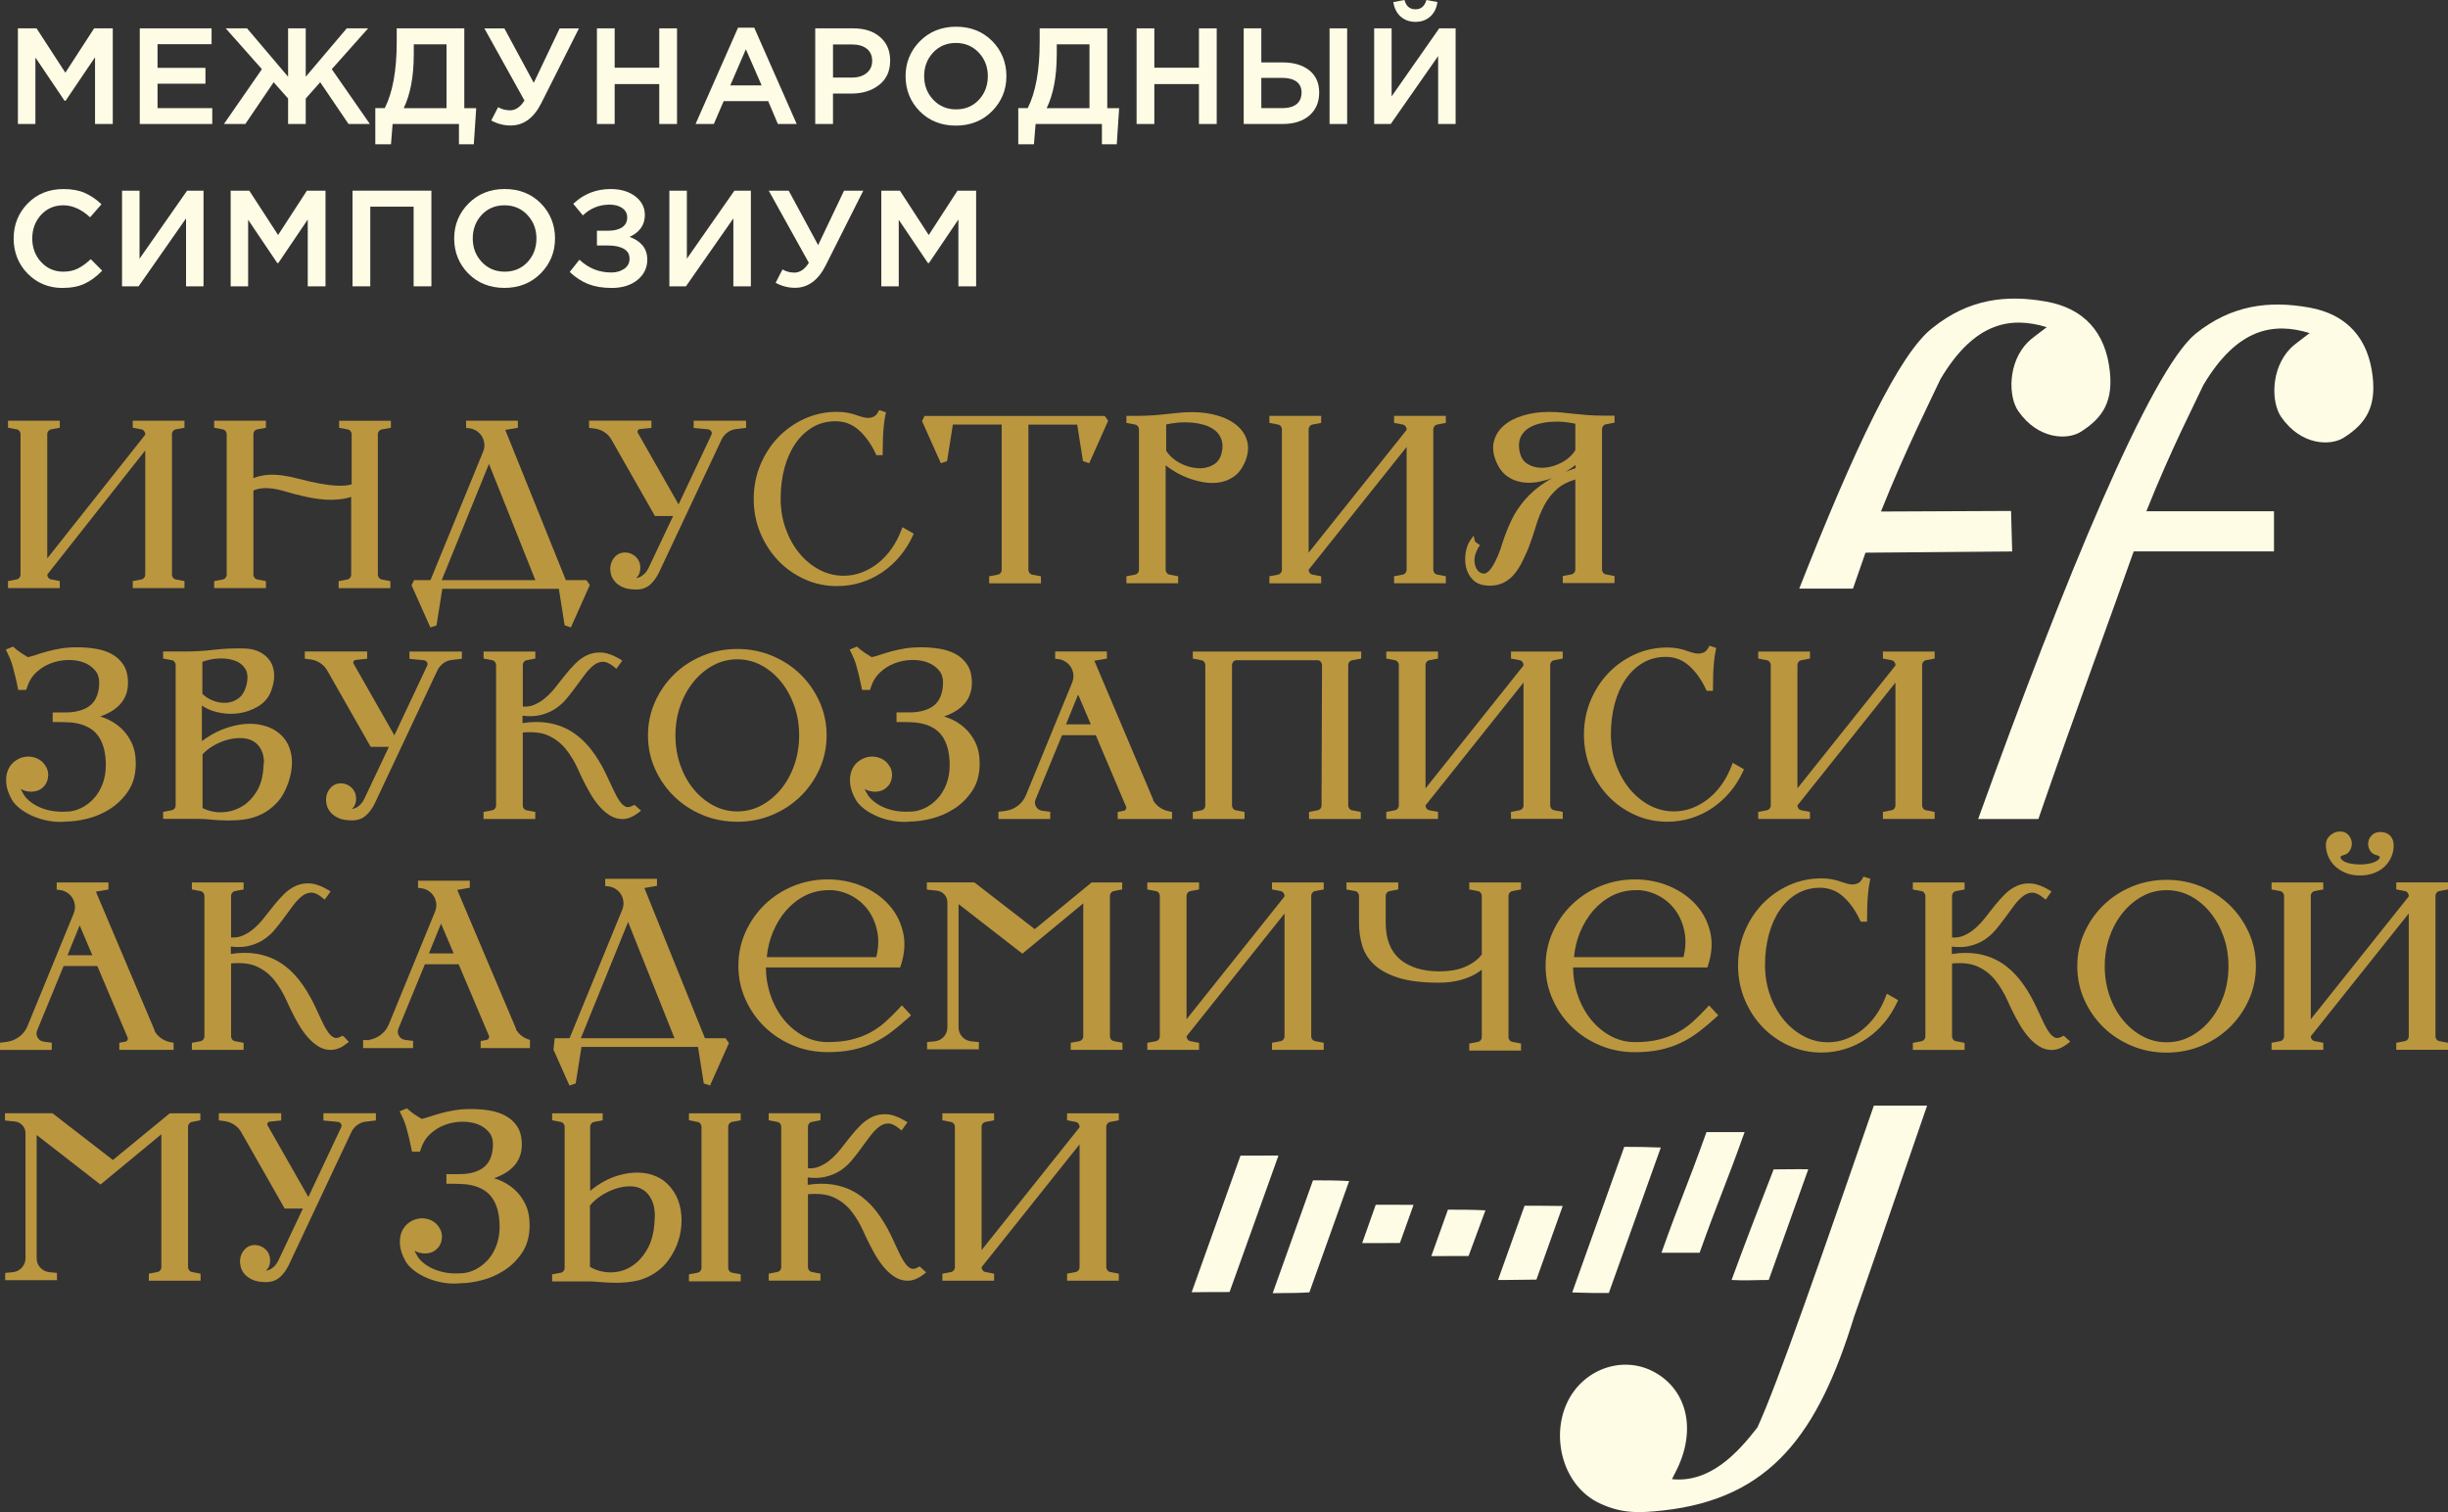 <svg width="102" height="63" viewBox="0 0 102 63" fill="none" xmlns="http://www.w3.org/2000/svg">
<rect x="0" y="0" width="102" height="63" fill="#333333" stroke="none"/>
<g clip-path="url(#clip0_4412_3354)">
<path d="M1.475 2.395L2.689 4.197H2.734L3.96 2.384V5.166H4.699V1.181H3.922L2.723 3.029L1.529 1.19L1.523 1.181H0.746V5.166H1.475V2.395Z" fill="#FFFCE6"/>
<path d="M8.844 4.505H6.564V3.487H8.56V2.827H6.564V1.841H8.816V1.181H5.824V5.166H8.844V4.505Z" fill="#FFFCE6"/>
<path d="M11.402 3.426L12.004 4.105V5.166H12.739V4.105L13.342 3.426L14.522 5.166H15.412L13.824 2.882L15.309 1.214L15.339 1.181H14.448L12.739 3.197V1.181H12.004V3.197L10.3 1.188L10.294 1.181H9.404L10.913 2.882L9.353 5.134L9.331 5.166H10.222L11.402 3.426Z" fill="#FFFCE6"/>
<path d="M16.359 5.166H19.123V6.012H19.742L19.842 4.506H19.346V1.181H16.53V1.759C16.53 2.927 16.362 3.851 16.032 4.505H15.638V6.011H16.291L16.359 5.165V5.166ZM17.241 2.278V1.847H18.605V4.506H16.821C17.099 3.932 17.24 3.182 17.24 2.278H17.241Z" fill="#FFFCE6"/>
<path d="M21.253 4.596C21.079 4.596 20.917 4.555 20.773 4.475L20.755 4.464L20.469 5.019L20.486 5.029C20.735 5.161 21 5.229 21.275 5.229C21.816 5.229 22.246 4.914 22.556 4.293L24.108 1.211L24.122 1.182H23.32L22.24 3.451L21.02 1.192L21.014 1.182H20.182L21.853 4.188C21.681 4.459 21.478 4.597 21.252 4.597L21.253 4.596Z" fill="#FFFCE6"/>
<path d="M25.611 3.503H27.469V5.166H28.209V1.181H27.469V2.821H25.611V1.181H24.872V5.166H25.611V3.503Z" fill="#FFFCE6"/>
<path d="M30.153 4.214H32.008L32.412 5.166H33.196L31.432 1.165L31.427 1.152H30.752L28.995 5.137L28.982 5.165H29.743L30.153 4.213V4.214ZM31.078 2.052L31.735 3.559H30.427L31.078 2.052Z" fill="#FFFCE6"/>
<path d="M34.708 3.898H35.478C35.939 3.898 36.327 3.777 36.63 3.539C36.936 3.299 37.09 2.96 37.09 2.531C37.09 2.102 36.95 1.79 36.674 1.547C36.398 1.304 36.023 1.181 35.557 1.181H33.968V5.166H34.708V3.898ZM34.708 1.852H35.501C35.761 1.852 35.968 1.913 36.117 2.031C36.265 2.148 36.34 2.318 36.34 2.536C36.34 2.755 36.264 2.913 36.114 3.039C35.963 3.166 35.757 3.232 35.502 3.232H34.709V1.852H34.708Z" fill="#FFFCE6"/>
<path d="M39.827 5.234C40.433 5.234 40.941 5.031 41.336 4.631C41.733 4.23 41.934 3.74 41.934 3.174C41.934 2.607 41.735 2.108 41.343 1.711C40.95 1.314 40.444 1.113 39.839 1.113C39.233 1.113 38.725 1.316 38.329 1.717C37.933 2.117 37.732 2.607 37.732 3.174C37.732 3.74 37.931 4.24 38.323 4.636C38.715 5.033 39.221 5.234 39.827 5.234ZM38.879 2.19C39.125 1.925 39.445 1.79 39.828 1.79C40.211 1.79 40.532 1.926 40.783 2.193C41.034 2.46 41.16 2.79 41.16 3.174C41.16 3.557 41.035 3.892 40.788 4.158C40.54 4.422 40.221 4.557 39.839 4.557C39.456 4.557 39.135 4.421 38.884 4.155C38.633 3.887 38.506 3.557 38.506 3.174C38.506 2.79 38.632 2.455 38.879 2.19Z" fill="#FFFCE6"/>
<path d="M43.149 5.166H45.913V6.012H46.532L46.631 4.506H46.136V1.181H43.32V1.759C43.32 2.927 43.152 3.851 42.822 4.505H42.428V6.011H43.081L43.149 5.165V5.166ZM44.032 2.278V1.847H45.395V4.506H43.612C43.89 3.932 44.031 3.182 44.031 2.278H44.032Z" fill="#FFFCE6"/>
<path d="M48.097 3.503H49.956V5.166H50.696V1.181H49.956V2.821H48.097V1.181H47.358V5.166H48.097V3.503Z" fill="#FFFCE6"/>
<path d="M56.131 1.181H55.398V5.166H56.131V1.181Z" fill="#FFFCE6"/>
<path d="M54.555 4.814C54.827 4.58 54.966 4.258 54.966 3.855C54.966 3.452 54.826 3.148 54.552 2.929C54.278 2.712 53.908 2.601 53.45 2.601H52.555V1.181H51.821V5.166H53.444C53.909 5.166 54.284 5.048 54.555 4.814ZM52.555 4.505V3.244H53.421C53.681 3.244 53.883 3.297 54.023 3.401C54.16 3.504 54.231 3.655 54.231 3.85C54.231 4.064 54.161 4.228 54.025 4.338C53.887 4.449 53.687 4.505 53.432 4.505H52.554H52.555Z" fill="#FFFCE6"/>
<path d="M58.367 0.695C58.529 0.838 58.734 0.911 58.977 0.911C59.221 0.911 59.425 0.838 59.588 0.695C59.751 0.551 59.852 0.353 59.89 0.105L59.893 0.085L59.435 0L59.43 0.017C59.352 0.266 59.204 0.387 58.977 0.387C58.751 0.387 58.595 0.267 58.525 0.018L58.52 0.001L58.055 0.087L58.058 0.107C58.1 0.354 58.204 0.553 58.365 0.696L58.367 0.695Z" fill="#FFFCE6"/>
<path d="M59.923 2.336V5.166H60.651V1.181H59.967L57.984 4.016V1.181H57.257V5.166H57.947L59.923 2.336Z" fill="#FFFCE6"/>
<path d="M2.615 11.996C2.969 11.996 3.275 11.936 3.527 11.819C3.778 11.702 4.02 11.525 4.244 11.291L4.258 11.276L3.781 10.798L3.766 10.812C3.583 10.982 3.403 11.111 3.231 11.194C3.06 11.277 2.86 11.319 2.637 11.319C2.269 11.319 1.959 11.184 1.713 10.917C1.468 10.65 1.344 10.32 1.344 9.936C1.344 9.553 1.467 9.218 1.711 8.952C1.954 8.688 2.266 8.553 2.638 8.553C3.009 8.553 3.387 8.716 3.738 9.039L3.754 9.053L4.229 8.51L4.214 8.497C4.001 8.297 3.771 8.142 3.529 8.036C3.287 7.93 2.989 7.877 2.643 7.877C2.044 7.877 1.544 8.078 1.155 8.475C0.767 8.871 0.569 9.364 0.569 9.937C0.569 10.511 0.766 11.009 1.155 11.403C1.544 11.798 2.035 11.998 2.614 11.998L2.615 11.996Z" fill="#FFFCE6"/>
<path d="M7.752 9.099V11.929H8.48V7.944H7.795L5.814 10.779V7.944H5.085V11.929H5.775L7.752 9.099Z" fill="#FFFCE6"/>
<path d="M13.563 11.929V7.944H12.787L11.587 9.792L10.393 7.953L10.387 7.944H9.611V11.929H10.339V9.157L11.553 10.959H11.597L12.823 9.145V11.929H13.563Z" fill="#FFFCE6"/>
<path d="M17.975 11.929V7.944H14.688V11.929H15.428V8.61H17.235V11.929H17.975Z" fill="#FFFCE6"/>
<path d="M22.529 11.392C22.925 10.992 23.126 10.502 23.126 9.935C23.126 9.369 22.927 8.869 22.535 8.473C22.143 8.076 21.637 7.875 21.031 7.875C20.425 7.875 19.917 8.078 19.522 8.478C19.125 8.878 18.924 9.369 18.924 9.935C18.924 10.502 19.123 11.001 19.515 11.398C19.908 11.793 20.414 11.995 21.02 11.995C21.625 11.995 22.134 11.791 22.529 11.391V11.392ZM19.698 9.936C19.698 9.549 19.823 9.218 20.07 8.952C20.317 8.688 20.637 8.553 21.02 8.553C21.403 8.553 21.724 8.689 21.974 8.955C22.226 9.223 22.352 9.553 22.352 9.936C22.352 10.32 22.227 10.655 21.979 10.92C21.732 11.185 21.413 11.319 21.03 11.319C20.647 11.319 20.326 11.184 20.076 10.917C19.824 10.65 19.698 10.32 19.698 9.936Z" fill="#FFFCE6"/>
<path d="M26.014 11.196C25.867 11.3 25.685 11.353 25.471 11.353C24.967 11.353 24.526 11.179 24.16 10.835L24.144 10.82L23.738 11.331L23.752 11.343C23.983 11.562 24.239 11.727 24.511 11.835C24.784 11.942 25.112 11.997 25.489 11.997C25.927 11.997 26.288 11.885 26.559 11.665C26.831 11.445 26.97 11.16 26.97 10.821C26.97 10.572 26.898 10.365 26.755 10.204C26.623 10.056 26.446 9.944 26.229 9.871C26.653 9.679 26.869 9.371 26.869 8.955C26.869 8.642 26.734 8.381 26.468 8.179C26.204 7.978 25.861 7.876 25.449 7.876C24.844 7.876 24.323 8.079 23.901 8.479L23.887 8.493L24.288 8.975L24.303 8.96C24.605 8.671 24.975 8.526 25.404 8.526C25.622 8.526 25.8 8.576 25.935 8.674C26.067 8.772 26.134 8.9 26.134 9.058C26.134 9.237 26.065 9.371 25.927 9.467C25.787 9.564 25.588 9.613 25.335 9.613H24.872V10.228H25.342C25.61 10.228 25.828 10.274 25.991 10.366C26.152 10.458 26.231 10.593 26.231 10.783C26.231 10.955 26.158 11.095 26.015 11.197L26.014 11.196Z" fill="#FFFCE6"/>
<path d="M27.89 7.944V11.929H28.581L30.557 9.099V11.929H31.286V7.944H30.6L28.619 10.779V7.944H27.89Z" fill="#FFFCE6"/>
<path d="M33.101 11.358C32.928 11.358 32.766 11.317 32.622 11.237L32.603 11.227L32.318 11.782L32.335 11.791C32.584 11.924 32.849 11.991 33.124 11.991C33.664 11.991 34.095 11.675 34.405 11.055L35.956 7.972L35.971 7.944H35.169L34.089 10.212L32.868 7.954L32.862 7.944H32.031L33.702 10.95C33.53 11.221 33.327 11.358 33.1 11.358H33.101Z" fill="#FFFCE6"/>
<path d="M36.721 11.929H37.448V9.157L38.663 10.959H38.707L39.933 9.145V11.929H40.672V7.944H39.895L38.697 9.792L37.502 7.953L37.496 7.944H36.721V11.929Z" fill="#FFFCE6"/>
<path d="M0.807 24.072C0.777 24.11 0.738 24.133 0.686 24.142L0.334 24.209V24.501H2.491V24.209L2.136 24.141C2.087 24.133 2.048 24.11 2.018 24.072C1.985 24.032 1.97 23.988 1.969 23.937L6.052 18.766V23.936C6.052 23.987 6.036 24.032 6.003 24.073C5.973 24.111 5.934 24.134 5.882 24.143L5.53 24.21V24.502H7.686V24.21L7.331 24.142C7.283 24.134 7.243 24.111 7.213 24.073C7.181 24.032 7.165 23.988 7.165 23.937V18.093C7.165 18.042 7.18 17.997 7.213 17.957C7.243 17.919 7.283 17.896 7.334 17.887L7.686 17.821V17.528H5.53V17.821L5.885 17.888C5.935 17.896 5.973 17.919 6.003 17.957C6.035 17.998 6.052 18.043 6.052 18.093V18.111L1.969 23.264V18.093C1.969 18.041 1.984 17.996 2.018 17.956C2.049 17.918 2.087 17.895 2.139 17.886L2.491 17.82V17.527H0.334V17.82L0.689 17.887C0.738 17.895 0.777 17.918 0.807 17.956C0.84 17.997 0.856 18.041 0.856 18.093V23.936C0.856 23.987 0.841 24.032 0.807 24.073V24.072Z" fill="#BA963F"/>
<path d="M11.214 19.78C10.965 19.796 10.744 19.843 10.558 19.921V18.093C10.558 18.042 10.573 17.997 10.607 17.957C10.637 17.919 10.676 17.896 10.728 17.887L11.08 17.821V17.528H8.923V17.821L9.278 17.888C9.327 17.896 9.366 17.919 9.396 17.957C9.429 17.998 9.445 18.043 9.445 18.095V23.938C9.445 23.989 9.43 24.034 9.396 24.074C9.366 24.112 9.327 24.135 9.275 24.144L8.923 24.211V24.503H11.08V24.211L10.725 24.143C10.675 24.135 10.637 24.112 10.607 24.074C10.575 24.033 10.558 23.989 10.558 23.938V20.438C10.676 20.382 10.822 20.349 10.993 20.338C11.2 20.327 11.461 20.361 11.771 20.442L11.783 20.445C11.791 20.447 11.809 20.452 11.844 20.465C11.896 20.482 11.956 20.498 12.018 20.512C12.072 20.524 12.123 20.538 12.169 20.553C12.228 20.573 12.253 20.579 12.267 20.582C12.908 20.752 13.437 20.833 13.838 20.823C14.154 20.815 14.42 20.775 14.632 20.702V23.939C14.632 23.99 14.616 24.035 14.583 24.075C14.553 24.113 14.514 24.136 14.462 24.145L14.11 24.212V24.504H16.266V24.212L15.911 24.144C15.861 24.136 15.823 24.113 15.793 24.075C15.761 24.034 15.744 23.99 15.744 23.939V18.096C15.744 18.044 15.76 17.999 15.793 17.959C15.822 17.923 15.858 17.901 15.904 17.891L16.287 17.823V17.53H14.13V17.823L14.486 17.89C14.534 17.899 14.573 17.921 14.604 17.959C14.636 18 14.652 18.045 14.652 18.096V20.18C14.492 20.23 14.262 20.247 13.965 20.231C13.61 20.211 13.102 20.118 12.459 19.952C11.963 19.819 11.544 19.762 11.214 19.782V19.78Z" fill="#BA963F"/>
<path d="M18.188 26.054L18.43 24.531H23.286L23.527 26.054L23.787 26.14L24.552 24.426L24.577 24.373L24.434 24.171H23.577L21.053 17.912L21.578 17.823V17.528H19.421V17.83L19.529 17.84C19.647 17.851 19.755 17.887 19.85 17.949C19.946 18.01 20.023 18.088 20.079 18.18C20.135 18.271 20.169 18.375 20.18 18.486C20.192 18.597 20.174 18.71 20.129 18.821L17.936 24.171H17.254L17.147 24.383L17.932 26.141L18.192 26.055L18.188 26.054ZM20.374 19.327L22.306 24.17H18.405L20.374 19.327Z" fill="#BA963F"/>
<path d="M25.199 18.015C25.317 18.095 25.412 18.199 25.482 18.326L27.259 21.446L27.289 21.498H28.047L27.025 23.659C26.966 23.775 26.9 23.866 26.826 23.931C26.754 23.994 26.679 24.04 26.607 24.063C26.57 24.075 26.536 24.082 26.503 24.085C26.628 23.978 26.689 23.816 26.679 23.609C26.671 23.448 26.608 23.311 26.491 23.198C26.375 23.087 26.235 23.027 26.075 23.019C25.894 23.01 25.743 23.07 25.623 23.197C25.51 23.317 25.445 23.464 25.43 23.631C25.421 23.708 25.43 23.798 25.451 23.902C25.475 24.011 25.528 24.116 25.608 24.215C25.687 24.314 25.801 24.397 25.945 24.462C26.088 24.528 26.278 24.561 26.511 24.561C26.744 24.561 26.939 24.492 27.092 24.355C27.234 24.228 27.356 24.061 27.454 23.859L30.07 18.302C30.127 18.189 30.208 18.093 30.312 18.017C30.413 17.942 30.529 17.895 30.658 17.878L31.088 17.827V17.527H28.903V17.83L29.506 17.888C29.564 17.896 29.604 17.922 29.635 17.97C29.663 18.015 29.666 18.059 29.643 18.112L28.274 21.017L26.578 18.037C26.554 17.994 26.559 17.966 26.573 17.938C26.592 17.902 26.617 17.884 26.652 17.878L27.143 17.828V17.526H24.544V17.826L24.8 17.858C24.946 17.881 25.081 17.933 25.2 18.015H25.199Z" fill="#BA963F"/>
<path d="M32.421 23.354C32.732 23.679 33.102 23.94 33.521 24.131C33.941 24.323 34.399 24.419 34.879 24.419C35.224 24.419 35.561 24.368 35.88 24.267C36.198 24.167 36.497 24.022 36.767 23.837C37.037 23.653 37.283 23.431 37.495 23.177C37.707 22.923 37.887 22.638 38.028 22.331L38.072 22.234L37.602 21.965L37.553 22.094C37.445 22.376 37.307 22.637 37.144 22.868C36.98 23.099 36.792 23.299 36.586 23.463C36.38 23.627 36.152 23.756 35.909 23.85C35.668 23.942 35.414 23.988 35.154 23.988C34.795 23.988 34.455 23.904 34.143 23.739C33.827 23.572 33.546 23.34 33.307 23.051C33.067 22.761 32.876 22.416 32.737 22.029C32.598 21.64 32.527 21.217 32.527 20.77C32.527 20.324 32.58 19.894 32.685 19.503C32.79 19.114 32.943 18.771 33.142 18.48C33.337 18.194 33.58 17.964 33.862 17.798C34.141 17.634 34.463 17.551 34.82 17.551C35.177 17.551 35.503 17.672 35.774 17.911C36.056 18.159 36.294 18.491 36.488 18.904L36.516 18.965H36.779V18.847C36.779 18.652 36.783 18.459 36.789 18.276C36.795 18.117 36.806 17.945 36.823 17.765C36.839 17.589 36.863 17.427 36.894 17.282L36.917 17.178L36.635 17.085L36.586 17.17C36.533 17.265 36.472 17.328 36.404 17.36C36.246 17.432 36.089 17.421 35.947 17.378C35.861 17.352 35.795 17.332 35.76 17.323C35.622 17.269 35.479 17.227 35.334 17.2C35.19 17.172 35.036 17.159 34.879 17.159C34.398 17.159 33.941 17.256 33.521 17.447C33.102 17.638 32.732 17.9 32.421 18.224C32.111 18.548 31.861 18.935 31.679 19.372C31.497 19.81 31.405 20.286 31.405 20.787C31.405 21.288 31.497 21.764 31.679 22.202C31.861 22.639 32.111 23.026 32.421 23.35V23.354Z" fill="#BA963F"/>
<path d="M39.462 19.212L39.703 17.689H41.737V23.737C41.737 23.788 41.721 23.833 41.688 23.874C41.658 23.912 41.619 23.935 41.567 23.944L41.215 24.011V24.303H43.372V24.011L43.017 23.943C42.967 23.935 42.929 23.912 42.898 23.874C42.867 23.833 42.85 23.789 42.85 23.738V17.69H44.883L45.124 19.213L45.384 19.299L46.149 17.585L46.173 17.531L46.03 17.329H38.524L38.417 17.541L39.202 19.299L39.461 19.213L39.462 19.212Z" fill="#BA963F"/>
<path d="M49.091 24.01L48.736 23.942C48.686 23.934 48.648 23.911 48.618 23.873C48.586 23.832 48.569 23.788 48.569 23.737V19.385C48.648 19.448 48.734 19.511 48.828 19.572C49.011 19.693 49.214 19.799 49.43 19.886C49.646 19.973 49.872 20.039 50.101 20.083C50.335 20.127 50.564 20.134 50.781 20.104C51.001 20.072 51.206 19.994 51.39 19.871C51.579 19.745 51.732 19.557 51.846 19.309C51.994 18.988 52.038 18.69 51.976 18.425C51.915 18.161 51.775 17.931 51.56 17.744C51.351 17.561 51.078 17.418 50.748 17.319C50.423 17.221 50.064 17.172 49.671 17.172C49.479 17.172 49.298 17.18 49.133 17.197C48.971 17.213 48.802 17.231 48.624 17.25C48.447 17.27 48.252 17.288 48.042 17.303C47.834 17.319 47.587 17.327 47.309 17.327H46.934V17.619L47.289 17.687C47.337 17.695 47.377 17.718 47.407 17.756C47.439 17.797 47.456 17.842 47.456 17.892V23.736C47.456 23.787 47.44 23.832 47.407 23.872C47.377 23.91 47.337 23.933 47.286 23.942L46.934 24.009V24.301H49.09V24.009L49.091 24.01ZM49.642 17.606C49.835 17.622 50.021 17.656 50.193 17.709C50.358 17.759 50.502 17.833 50.621 17.927C50.736 18.019 50.823 18.136 50.881 18.275C50.931 18.397 50.948 18.541 50.932 18.704L50.922 18.765C50.882 19.04 50.766 19.235 50.58 19.349C50.382 19.47 50.155 19.523 49.906 19.507C49.649 19.492 49.392 19.417 49.144 19.283C48.909 19.155 48.722 18.986 48.591 18.778V17.684C48.737 17.651 48.892 17.627 49.055 17.611C49.249 17.593 49.448 17.591 49.644 17.606H49.642Z" fill="#BA963F"/>
<path d="M55.048 24.01L54.693 23.942C54.644 23.934 54.605 23.911 54.575 23.873C54.542 23.833 54.527 23.789 54.526 23.738L58.609 18.621V23.736C58.609 23.787 58.593 23.832 58.56 23.872C58.53 23.91 58.491 23.933 58.439 23.942L58.087 24.009V24.301H60.243V24.009L59.888 23.941C59.84 23.933 59.8 23.91 59.77 23.872C59.738 23.831 59.721 23.787 59.721 23.736V17.892C59.721 17.841 59.737 17.796 59.77 17.756C59.8 17.718 59.84 17.695 59.891 17.686L60.243 17.619V17.327H58.087V17.619L58.442 17.687C58.491 17.695 58.53 17.718 58.56 17.756C58.592 17.797 58.609 17.842 58.609 17.892V17.91L54.526 23.027V17.892C54.526 17.841 54.541 17.796 54.575 17.756C54.605 17.718 54.644 17.695 54.696 17.686L55.048 17.619V17.327H52.891V17.619L53.246 17.687C53.295 17.695 53.334 17.718 53.364 17.756C53.397 17.797 53.413 17.842 53.413 17.893V23.737C53.413 23.788 53.398 23.833 53.364 23.873C53.333 23.911 53.295 23.934 53.243 23.943L52.891 24.01V24.302H55.048V24.01Z" fill="#BA963F"/>
<path d="M61.376 24.161C61.533 24.32 61.768 24.401 62.075 24.401C62.283 24.401 62.469 24.363 62.628 24.287C62.786 24.212 62.93 24.104 63.055 23.967C63.176 23.832 63.288 23.668 63.386 23.479C63.482 23.295 63.582 23.082 63.682 22.843C63.8 22.536 63.908 22.221 64 21.907C64.089 21.604 64.206 21.316 64.346 21.051C64.482 20.792 64.666 20.56 64.89 20.362C65.081 20.194 65.332 20.066 65.638 19.977V23.727C65.638 23.778 65.622 23.823 65.589 23.863C65.559 23.901 65.52 23.924 65.468 23.933L65.116 24V24.292H67.272V24L66.917 23.932C66.868 23.924 66.829 23.901 66.799 23.863C66.767 23.822 66.751 23.778 66.751 23.727V17.883C66.751 17.832 66.766 17.787 66.799 17.747C66.829 17.709 66.868 17.686 66.92 17.677L67.272 17.61V17.318H66.897C66.612 17.318 66.363 17.31 66.158 17.294C65.954 17.279 65.76 17.26 65.582 17.241C65.411 17.222 65.238 17.204 65.068 17.188C64.9 17.171 64.721 17.163 64.535 17.163C64.151 17.163 63.792 17.212 63.468 17.31C63.139 17.408 62.865 17.551 62.656 17.734C62.441 17.922 62.301 18.152 62.24 18.416C62.179 18.681 62.222 18.979 62.371 19.3C62.484 19.546 62.638 19.735 62.826 19.861C63.01 19.985 63.216 20.064 63.436 20.094C63.651 20.125 63.88 20.119 64.115 20.074C64.307 20.037 64.496 19.986 64.677 19.918C64.587 19.967 64.502 20.017 64.421 20.07C64.072 20.295 63.777 20.546 63.545 20.814C63.314 21.08 63.123 21.367 62.982 21.664C62.843 21.957 62.721 22.259 62.621 22.564C62.494 22.994 62.347 23.342 62.186 23.598C62.091 23.749 61.946 23.924 61.791 23.896C61.706 23.881 61.638 23.843 61.584 23.783C61.525 23.716 61.482 23.633 61.458 23.535C61.432 23.433 61.43 23.32 61.449 23.197C61.47 23.073 61.523 22.942 61.606 22.805L61.663 22.713L61.462 22.567L61.398 22.317L61.249 22.531C61.168 22.649 61.109 22.812 61.072 23.017C61.037 23.219 61.04 23.422 61.083 23.622C61.126 23.828 61.225 24.011 61.375 24.163L61.376 24.161ZM65.638 18.758C65.506 18.967 65.32 19.137 65.085 19.263C64.835 19.398 64.58 19.474 64.323 19.488C64.073 19.502 63.847 19.449 63.649 19.33C63.462 19.216 63.346 19.02 63.305 18.745C63.276 18.546 63.29 18.377 63.347 18.241C63.404 18.105 63.492 17.989 63.607 17.898C63.726 17.803 63.871 17.73 64.039 17.679C64.214 17.627 64.4 17.592 64.59 17.576C64.677 17.569 64.766 17.566 64.854 17.566C64.961 17.566 65.068 17.571 65.174 17.581C65.336 17.597 65.492 17.622 65.638 17.654V18.758ZM65.648 19.374V19.505C65.499 19.555 65.356 19.607 65.222 19.661C65.276 19.63 65.331 19.597 65.384 19.562C65.48 19.499 65.568 19.437 65.648 19.373V19.374Z" fill="#BA963F"/>
<path d="M0.298 27.178C0.343 27.267 0.385 27.359 0.422 27.449C0.46 27.538 0.495 27.64 0.526 27.753C0.558 27.869 0.593 28.001 0.628 28.145C0.665 28.291 0.702 28.461 0.74 28.652L0.759 28.746H1.092L1.117 28.663C1.196 28.404 1.326 28.189 1.503 28.022C1.684 27.851 1.889 27.722 2.114 27.637C2.34 27.551 2.578 27.505 2.822 27.498C3.066 27.493 3.288 27.526 3.481 27.598C3.672 27.669 3.83 27.777 3.954 27.92C4.072 28.056 4.133 28.227 4.133 28.424C4.133 28.784 4.046 29.07 3.875 29.276C3.705 29.479 3.429 29.609 3.051 29.663C3.017 29.669 2.968 29.674 2.907 29.677C2.845 29.68 2.777 29.682 2.702 29.682H2.195V30.083H2.48C2.55 30.083 2.622 30.085 2.697 30.088L2.908 30.097C2.969 30.101 3.018 30.105 3.055 30.111C3.525 30.177 3.871 30.358 4.083 30.648C4.299 30.945 4.41 31.358 4.41 31.877C4.41 32.166 4.363 32.435 4.27 32.673C4.178 32.911 4.052 33.117 3.895 33.283C3.739 33.45 3.559 33.583 3.36 33.676C3.165 33.769 2.962 33.816 2.751 33.816C2.506 33.828 2.282 33.813 2.083 33.77C1.884 33.727 1.709 33.666 1.561 33.59C1.413 33.514 1.288 33.429 1.187 33.339C1.09 33.252 1.021 33.167 0.976 33.08C0.931 33.008 0.893 32.938 0.865 32.871C0.924 32.907 0.99 32.934 1.061 32.954C1.258 33.006 1.446 32.994 1.63 32.915C1.818 32.814 1.937 32.666 1.984 32.474C2.031 32.286 2.01 32.111 1.924 31.956C1.833 31.79 1.709 31.671 1.554 31.603C1.405 31.536 1.251 31.51 1.095 31.525C0.941 31.54 0.794 31.593 0.656 31.686C0.517 31.779 0.41 31.907 0.339 32.067C0.268 32.224 0.242 32.414 0.26 32.632C0.277 32.846 0.36 33.084 0.508 33.342C0.588 33.471 0.709 33.596 0.868 33.715C1.023 33.831 1.203 33.933 1.405 34.018C1.606 34.102 1.828 34.166 2.066 34.206C2.209 34.23 2.356 34.243 2.5 34.243C2.594 34.243 2.688 34.237 2.781 34.227C3.03 34.227 3.321 34.186 3.645 34.107C3.974 34.026 4.291 33.89 4.586 33.702C4.884 33.512 5.139 33.261 5.344 32.956C5.553 32.645 5.658 32.259 5.658 31.808C5.658 31.473 5.598 31.179 5.479 30.933C5.361 30.688 5.205 30.479 5.013 30.31C4.823 30.142 4.606 30.01 4.367 29.918C4.304 29.893 4.24 29.871 4.176 29.85C4.944 29.583 5.333 29.114 5.333 28.452C5.333 28.151 5.271 27.901 5.148 27.706C5.026 27.514 4.86 27.361 4.656 27.25C4.459 27.143 4.229 27.068 3.974 27.027C3.727 26.987 3.468 26.968 3.207 26.968C2.966 26.968 2.74 26.985 2.538 27.018C2.339 27.051 2.151 27.092 1.98 27.138C1.81 27.184 1.65 27.233 1.506 27.282C1.383 27.324 1.267 27.357 1.16 27.38C1.082 27.334 0.992 27.278 0.891 27.212C0.778 27.137 0.681 27.062 0.594 26.983L0.546 26.938L0.24 27.064L0.297 27.177L0.298 27.178Z" fill="#BA963F"/>
<path d="M8.803 34.149C9.007 34.169 9.231 34.18 9.468 34.184H9.531C9.748 34.184 9.972 34.17 10.194 34.139C10.445 34.105 10.69 34.029 10.92 33.913C11.152 33.796 11.367 33.63 11.56 33.419C11.754 33.206 11.911 32.919 12.028 32.566C12.151 32.18 12.191 31.83 12.15 31.525C12.108 31.215 11.998 30.952 11.824 30.744C11.65 30.537 11.423 30.381 11.149 30.279C10.879 30.18 10.578 30.139 10.254 30.16C9.935 30.18 9.597 30.261 9.253 30.397C8.969 30.51 8.686 30.672 8.412 30.877V29.395C8.588 29.517 8.789 29.607 9.012 29.663C9.321 29.741 9.629 29.761 9.929 29.72C10.229 29.679 10.507 29.581 10.757 29.43C11.015 29.274 11.198 29.057 11.298 28.786C11.388 28.545 11.431 28.317 11.423 28.107C11.416 27.891 11.36 27.701 11.257 27.544C11.154 27.389 11.009 27.261 10.828 27.168C10.649 27.076 10.436 27.025 10.197 27.018C9.745 27.005 9.313 27.023 8.909 27.073C8.516 27.121 8.096 27.144 7.664 27.144H6.797V27.437L7.152 27.505C7.202 27.513 7.24 27.535 7.27 27.573C7.302 27.614 7.319 27.66 7.319 27.71V33.553C7.319 33.604 7.303 33.65 7.27 33.69C7.239 33.728 7.201 33.75 7.149 33.759L6.797 33.826V34.118H8.293C8.433 34.118 8.605 34.128 8.803 34.147V34.149ZM9.761 27.516C9.957 27.581 10.11 27.697 10.216 27.858C10.319 28.015 10.338 28.239 10.274 28.522C10.209 28.786 10.098 28.977 9.945 29.09C9.788 29.206 9.614 29.27 9.428 29.282C9.237 29.294 9.045 29.26 8.855 29.183C8.682 29.112 8.54 29.019 8.432 28.905V27.575C8.623 27.5 8.835 27.455 9.064 27.439C9.319 27.42 9.554 27.446 9.761 27.516ZM8.442 31.424C8.554 31.303 8.694 31.19 8.858 31.09C9.038 30.979 9.232 30.893 9.434 30.834C9.636 30.776 9.836 30.747 10.033 30.751C10.223 30.754 10.393 30.795 10.539 30.873C10.681 30.949 10.797 31.072 10.884 31.238C10.961 31.385 11 31.576 11.001 31.808H10.985L10.979 31.921C10.961 32.353 10.861 32.714 10.682 32.995C10.503 33.276 10.285 33.489 10.031 33.628C9.777 33.768 9.5 33.839 9.206 33.843C8.937 33.848 8.68 33.787 8.44 33.669V31.424H8.442Z" fill="#BA963F"/>
<path d="M14.809 27.496L15.299 27.446V27.144H12.7V27.444L12.957 27.476C13.102 27.499 13.237 27.552 13.356 27.633C13.474 27.713 13.569 27.817 13.64 27.945L15.416 31.064L15.446 31.116H16.204L15.182 33.277C15.123 33.393 15.057 33.484 14.983 33.549C14.911 33.613 14.836 33.658 14.764 33.681C14.728 33.694 14.694 33.7 14.66 33.703C14.786 33.596 14.847 33.434 14.836 33.227C14.828 33.067 14.765 32.929 14.648 32.816C14.532 32.706 14.392 32.645 14.232 32.638C14.055 32.63 13.899 32.691 13.78 32.816C13.668 32.937 13.602 33.083 13.587 33.251C13.58 33.327 13.587 33.419 13.609 33.521C13.633 33.63 13.685 33.736 13.765 33.834C13.845 33.933 13.959 34.016 14.102 34.082C14.245 34.147 14.436 34.18 14.669 34.18C14.902 34.18 15.096 34.111 15.249 33.974C15.391 33.848 15.513 33.68 15.612 33.479L18.229 27.921C18.286 27.808 18.366 27.713 18.47 27.636C18.57 27.561 18.687 27.514 18.817 27.497L19.245 27.446V27.146H17.06V27.449L17.663 27.508C17.721 27.516 17.761 27.541 17.792 27.59C17.821 27.635 17.823 27.678 17.8 27.731L16.432 30.636L14.735 27.656C14.711 27.613 14.716 27.586 14.731 27.558C14.749 27.522 14.774 27.505 14.809 27.498L14.809 27.496Z" fill="#BA963F"/>
<path d="M20.62 33.692C20.59 33.73 20.551 33.752 20.499 33.761L20.147 33.828V34.121H22.303V33.828L21.948 33.76C21.898 33.752 21.86 33.73 21.83 33.692C21.798 33.651 21.782 33.606 21.782 33.555V30.52C22.221 30.481 22.58 30.524 22.848 30.647C23.141 30.782 23.388 30.974 23.582 31.218C23.782 31.469 23.953 31.756 24.093 32.071C24.238 32.398 24.398 32.717 24.57 33.017C24.692 33.232 24.827 33.426 24.973 33.592C25.122 33.764 25.282 33.899 25.447 33.993C25.599 34.08 25.761 34.124 25.928 34.124C25.953 34.124 25.978 34.124 26.003 34.121C26.197 34.106 26.396 34.019 26.598 33.862L26.709 33.776L26.49 33.578L26.425 33.533L26.36 33.568C26.248 33.628 26.155 33.643 26.082 33.615C25.996 33.581 25.911 33.507 25.83 33.393C25.74 33.267 25.648 33.101 25.556 32.901C25.461 32.691 25.352 32.461 25.235 32.215C25.049 31.831 24.836 31.49 24.607 31.198C24.373 30.903 24.107 30.661 23.814 30.479C23.52 30.296 23.186 30.174 22.824 30.116C22.504 30.064 22.15 30.069 21.772 30.127V29.818C22.032 29.851 22.266 29.845 22.471 29.802C22.71 29.751 22.925 29.664 23.11 29.547C23.293 29.431 23.456 29.289 23.594 29.124C23.728 28.965 23.855 28.802 23.974 28.638C24.118 28.437 24.259 28.247 24.39 28.076C24.517 27.911 24.646 27.782 24.773 27.691C24.89 27.609 25.013 27.569 25.14 27.571C25.266 27.574 25.415 27.645 25.584 27.784L25.682 27.864L25.93 27.521L25.82 27.455C25.556 27.297 25.312 27.208 25.094 27.189C24.875 27.172 24.67 27.205 24.484 27.287C24.304 27.367 24.136 27.485 23.982 27.638C23.835 27.784 23.692 27.945 23.555 28.116C23.42 28.285 23.284 28.458 23.146 28.633C23.013 28.802 22.869 28.952 22.719 29.079C22.572 29.205 22.411 29.302 22.24 29.372C22.105 29.427 21.951 29.45 21.784 29.439V27.711C21.784 27.66 21.799 27.614 21.832 27.574C21.862 27.536 21.902 27.514 21.953 27.505L22.305 27.438V27.145H20.149V27.438L20.504 27.506C20.554 27.514 20.592 27.536 20.622 27.574C20.654 27.615 20.671 27.66 20.671 27.711V33.554C20.671 33.605 20.655 33.651 20.622 33.691L20.62 33.692Z" fill="#BA963F"/>
<path d="M29.272 33.955C29.721 34.143 30.208 34.237 30.721 34.237C31.233 34.237 31.721 34.142 32.169 33.955C32.617 33.769 33.014 33.509 33.348 33.185C33.681 32.861 33.95 32.476 34.146 32.042C34.342 31.606 34.442 31.134 34.442 30.638C34.442 30.142 34.343 29.671 34.146 29.235C33.95 28.8 33.682 28.416 33.348 28.091C33.014 27.767 32.617 27.508 32.169 27.321C31.72 27.133 31.232 27.039 30.721 27.039C30.209 27.039 29.721 27.134 29.272 27.321C28.824 27.508 28.427 27.767 28.093 28.091C27.759 28.416 27.491 28.8 27.295 29.235C27.098 29.671 26.999 30.142 26.999 30.638C26.999 31.134 27.098 31.607 27.295 32.042C27.491 32.476 27.759 32.861 28.093 33.185C28.427 33.509 28.824 33.769 29.272 33.955ZM30.721 27.469C31.073 27.469 31.407 27.551 31.712 27.713C32.022 27.877 32.297 28.105 32.532 28.391C32.768 28.678 32.956 29.017 33.093 29.4C33.229 29.782 33.298 30.199 33.298 30.638C33.298 31.077 33.229 31.496 33.093 31.882C32.956 32.267 32.768 32.606 32.533 32.889C32.298 33.172 32.022 33.398 31.712 33.562C31.407 33.724 31.073 33.807 30.721 33.807C30.369 33.807 30.034 33.724 29.729 33.562C29.419 33.398 29.143 33.172 28.908 32.889C28.672 32.605 28.483 32.267 28.348 31.882C28.212 31.497 28.143 31.078 28.143 30.638C28.143 30.198 28.212 29.781 28.348 29.4C28.483 29.018 28.672 28.678 28.909 28.391C29.144 28.106 29.42 27.877 29.729 27.713C30.035 27.551 30.369 27.469 30.721 27.469Z" fill="#BA963F"/>
<path d="M39.747 33.702C40.046 33.512 40.3 33.261 40.505 32.956C40.714 32.645 40.82 32.259 40.82 31.808C40.82 31.473 40.76 31.179 40.641 30.933C40.523 30.688 40.367 30.479 40.175 30.31C39.984 30.142 39.767 30.01 39.529 29.918C39.466 29.893 39.403 29.871 39.337 29.85C40.106 29.583 40.495 29.114 40.495 28.452C40.495 28.151 40.433 27.901 40.309 27.706C40.187 27.514 40.022 27.361 39.818 27.25C39.62 27.143 39.39 27.068 39.136 27.027C38.888 26.987 38.63 26.968 38.368 26.968C38.127 26.968 37.902 26.985 37.7 27.018C37.5 27.051 37.313 27.092 37.142 27.138C36.971 27.184 36.812 27.233 36.668 27.282C36.544 27.323 36.429 27.357 36.322 27.38C36.243 27.334 36.153 27.278 36.053 27.212C35.94 27.137 35.843 27.062 35.756 26.983L35.707 26.938L35.402 27.064L35.459 27.177C35.503 27.267 35.546 27.358 35.583 27.448C35.62 27.537 35.655 27.639 35.686 27.752C35.718 27.868 35.754 28 35.789 28.144C35.825 28.29 35.862 28.46 35.901 28.651L35.919 28.745H36.253L36.277 28.662C36.356 28.403 36.487 28.188 36.664 28.021C36.845 27.85 37.05 27.721 37.274 27.636C37.5 27.55 37.738 27.503 37.982 27.497C38.226 27.492 38.448 27.525 38.642 27.597C38.832 27.668 38.991 27.776 39.115 27.919C39.233 28.055 39.293 28.226 39.293 28.423C39.293 28.783 39.206 29.069 39.035 29.274C38.865 29.478 38.589 29.608 38.211 29.662C38.177 29.669 38.128 29.673 38.067 29.676C38.005 29.679 37.938 29.681 37.862 29.681H37.355V30.082H37.641C37.71 30.082 37.783 30.084 37.857 30.087L38.068 30.096C38.129 30.099 38.178 30.104 38.215 30.11C38.685 30.176 39.031 30.357 39.243 30.647C39.46 30.944 39.57 31.357 39.57 31.875C39.57 32.165 39.524 32.434 39.431 32.672C39.339 32.91 39.212 33.116 39.056 33.282C38.9 33.45 38.719 33.582 38.521 33.675C38.325 33.768 38.122 33.815 37.911 33.815C37.667 33.827 37.442 33.812 37.243 33.769C37.044 33.725 36.87 33.665 36.721 33.589C36.574 33.513 36.448 33.428 36.348 33.338C36.251 33.251 36.181 33.166 36.142 33.088L36.137 33.079C36.091 33.007 36.054 32.938 36.026 32.871C36.085 32.907 36.15 32.934 36.221 32.954C36.418 33.006 36.607 32.995 36.791 32.915C36.978 32.814 37.097 32.666 37.145 32.474C37.191 32.286 37.171 32.111 37.085 31.956C36.994 31.79 36.87 31.671 36.714 31.603C36.565 31.536 36.411 31.51 36.256 31.525C36.102 31.54 35.955 31.593 35.817 31.686C35.677 31.779 35.57 31.907 35.499 32.067C35.429 32.224 35.403 32.414 35.42 32.632C35.438 32.846 35.521 33.084 35.669 33.342C35.748 33.471 35.87 33.596 36.028 33.715C36.183 33.831 36.363 33.933 36.565 34.018C36.766 34.102 36.988 34.166 37.227 34.206C37.37 34.23 37.517 34.243 37.66 34.243C37.755 34.243 37.849 34.237 37.941 34.227C38.191 34.227 38.481 34.186 38.805 34.107C39.135 34.026 39.451 33.89 39.746 33.702H39.747Z" fill="#BA963F"/>
<path d="M48.837 33.826L48.739 33.809C48.569 33.78 48.416 33.713 48.285 33.613C48.184 33.535 48.101 33.441 48.04 33.334L48.054 33.326L45.598 27.528L46.121 27.439V27.144H43.965V27.447L44.072 27.457C44.191 27.469 44.298 27.505 44.393 27.566C44.49 27.628 44.566 27.706 44.622 27.797C44.678 27.888 44.712 27.992 44.724 28.104C44.735 28.215 44.717 28.327 44.673 28.438L42.744 33.139C42.668 33.319 42.55 33.469 42.394 33.582C42.238 33.696 42.06 33.766 41.864 33.789L41.603 33.822V34.122H43.76V33.823L43.43 33.78C43.316 33.766 43.231 33.71 43.172 33.612C43.113 33.514 43.106 33.415 43.15 33.307L44.252 30.629H45.657L46.917 33.603C46.935 33.642 46.933 33.674 46.911 33.713C46.888 33.753 46.861 33.773 46.818 33.78L46.571 33.829V34.121H48.835V33.826H48.837ZM45.45 30.178H44.417L44.922 28.936L45.45 30.178Z" fill="#BA963F"/>
<path d="M56.698 33.828L56.343 33.76C56.294 33.752 56.255 33.73 56.225 33.692C56.193 33.651 56.176 33.606 56.176 33.555V27.712C56.176 27.66 56.191 27.616 56.225 27.575C56.254 27.539 56.289 27.517 56.333 27.508L56.717 27.439V27.146H49.7V27.439L50.055 27.507C50.105 27.515 50.143 27.537 50.173 27.575C50.205 27.616 50.221 27.66 50.221 27.712V33.555C50.221 33.606 50.206 33.652 50.173 33.692C50.143 33.73 50.103 33.752 50.052 33.761L49.7 33.828V34.121H51.856V33.828L51.501 33.76C51.452 33.752 51.413 33.73 51.383 33.692C51.351 33.651 51.334 33.606 51.334 33.555V27.712C51.334 27.66 51.35 27.615 51.383 27.575C51.412 27.539 51.448 27.517 51.493 27.508H54.924C54.97 27.517 55.006 27.538 55.035 27.575C55.067 27.616 55.084 27.662 55.084 27.712L55.064 33.555C55.064 33.606 55.049 33.652 55.016 33.692C54.984 33.73 54.946 33.752 54.894 33.761L54.542 33.828V34.121H56.699V33.828H56.698Z" fill="#BA963F"/>
<path d="M64.641 27.574C64.672 27.536 64.71 27.514 64.762 27.505L65.114 27.438V27.145H62.958V27.438L63.313 27.506C63.362 27.514 63.401 27.536 63.431 27.574C63.463 27.615 63.479 27.66 63.479 27.711V27.728L59.397 32.845V27.711C59.397 27.66 59.412 27.614 59.445 27.574C59.475 27.536 59.514 27.514 59.566 27.505L59.918 27.438V27.145H57.762V27.438L58.117 27.506C58.167 27.514 58.205 27.536 58.235 27.574C58.267 27.615 58.284 27.66 58.284 27.711V33.554C58.284 33.605 58.268 33.651 58.235 33.691C58.205 33.729 58.166 33.751 58.114 33.76L57.762 33.827V34.12H59.918V33.827L59.563 33.759C59.514 33.751 59.475 33.729 59.445 33.691C59.413 33.651 59.398 33.606 59.397 33.555L63.479 28.438V33.553C63.479 33.604 63.464 33.65 63.431 33.69C63.4 33.728 63.361 33.75 63.309 33.759L62.958 33.826V34.118H65.114V33.826L64.759 33.758C64.71 33.75 64.671 33.728 64.641 33.69C64.609 33.649 64.592 33.604 64.592 33.553V27.71C64.592 27.658 64.608 27.613 64.641 27.573V27.574Z" fill="#BA963F"/>
<path d="M67.014 28.045C66.704 28.369 66.454 28.756 66.272 29.193C66.09 29.631 65.998 30.108 65.998 30.608C65.998 31.109 66.09 31.585 66.272 32.023C66.454 32.46 66.704 32.847 67.014 33.171C67.325 33.497 67.695 33.757 68.114 33.948C68.534 34.14 68.992 34.236 69.472 34.236C69.817 34.236 70.154 34.185 70.473 34.085C70.791 33.984 71.09 33.839 71.36 33.655C71.63 33.47 71.876 33.248 72.088 32.994C72.3 32.74 72.479 32.455 72.621 32.148L72.666 32.051L72.196 31.782L72.147 31.911C72.039 32.194 71.902 32.454 71.738 32.685C71.575 32.916 71.387 33.116 71.18 33.28C70.974 33.444 70.746 33.575 70.503 33.667C70.262 33.759 70.008 33.806 69.748 33.806C69.389 33.806 69.049 33.721 68.737 33.556C68.421 33.389 68.14 33.157 67.902 32.869C67.662 32.578 67.47 32.234 67.331 31.846C67.192 31.458 67.121 31.034 67.121 30.588C67.121 30.142 67.174 29.713 67.279 29.321C67.384 28.932 67.537 28.588 67.736 28.298C67.932 28.011 68.174 27.782 68.457 27.615C68.735 27.451 69.057 27.368 69.414 27.368C69.771 27.368 70.097 27.489 70.368 27.728C70.65 27.977 70.889 28.308 71.082 28.721L71.11 28.782H71.374V28.664C71.374 28.467 71.377 28.275 71.383 28.093C71.389 27.936 71.401 27.764 71.417 27.582C71.433 27.407 71.457 27.244 71.489 27.1L71.511 26.997L71.229 26.903L71.181 26.988C71.128 27.083 71.067 27.146 70.999 27.178C70.843 27.25 70.684 27.24 70.542 27.197C70.457 27.171 70.39 27.151 70.355 27.141C70.217 27.087 70.075 27.045 69.93 27.018C69.785 26.991 69.632 26.977 69.474 26.977C68.993 26.977 68.536 27.075 68.116 27.265C67.698 27.456 67.327 27.718 67.017 28.042L67.014 28.045Z" fill="#BA963F"/>
<path d="M75.415 33.828L75.06 33.76C75.011 33.752 74.972 33.73 74.942 33.692C74.91 33.652 74.894 33.608 74.893 33.556L78.976 28.439V33.554C78.976 33.605 78.961 33.651 78.927 33.691C78.897 33.729 78.858 33.751 78.806 33.76L78.454 33.827V34.12H80.611V33.827L80.256 33.759C80.207 33.751 80.168 33.729 80.138 33.691C80.106 33.65 80.089 33.605 80.089 33.554V27.711C80.089 27.66 80.105 27.614 80.138 27.574C80.169 27.536 80.207 27.514 80.259 27.505L80.611 27.438V27.145H78.454V27.438L78.809 27.506C78.859 27.514 78.897 27.536 78.927 27.574C78.96 27.615 78.976 27.66 78.976 27.711V27.728L74.893 32.845V27.711C74.893 27.66 74.909 27.614 74.942 27.574C74.972 27.536 75.011 27.514 75.063 27.505L75.415 27.438V27.145H73.259V27.438L73.614 27.506C73.664 27.514 73.702 27.536 73.732 27.574C73.764 27.615 73.781 27.66 73.781 27.711V33.554C73.781 33.605 73.765 33.651 73.732 33.691C73.701 33.729 73.662 33.751 73.611 33.76L73.259 33.827V34.12H75.415V33.827V33.828Z" fill="#BA963F"/>
<path d="M5.213 43.399L4.97 43.447V43.74H7.235V43.445L7.137 43.429C6.967 43.4 6.814 43.334 6.682 43.233C6.581 43.155 6.499 43.062 6.438 42.955L6.451 42.948L3.996 37.15L4.519 37.06V36.766H2.362V37.067L2.47 37.078C2.588 37.089 2.696 37.125 2.791 37.186C2.887 37.248 2.964 37.326 3.02 37.417C3.076 37.509 3.11 37.612 3.121 37.724C3.133 37.835 3.115 37.947 3.07 38.059L1.142 42.759C1.065 42.94 0.947 43.089 0.792 43.202C0.636 43.316 0.458 43.386 0.262 43.41L0.001 43.442V43.742H2.157V43.443L1.828 43.4C1.714 43.386 1.629 43.331 1.57 43.232C1.511 43.135 1.504 43.035 1.549 42.927L2.65 40.249H4.056L5.316 43.224C5.333 43.262 5.331 43.294 5.31 43.334C5.287 43.373 5.26 43.393 5.213 43.401V43.399ZM3.847 39.798H2.814L3.319 38.555L3.847 39.798Z" fill="#BA963F"/>
<path d="M33.04 43.554C33.489 43.742 33.976 43.836 34.489 43.836C34.862 43.836 35.206 43.804 35.511 43.741C35.818 43.677 36.108 43.583 36.374 43.459C36.64 43.336 36.897 43.18 37.139 42.997C37.376 42.817 37.624 42.61 37.875 42.38L37.962 42.301L37.578 41.886L37.491 41.981C37.291 42.199 37.088 42.399 36.888 42.578C36.693 42.753 36.477 42.904 36.247 43.026C36.018 43.148 35.758 43.244 35.477 43.313C35.197 43.382 34.863 43.417 34.488 43.417C34.135 43.417 33.801 43.335 33.496 43.172C33.186 43.008 32.91 42.782 32.675 42.499C32.439 42.216 32.251 41.877 32.115 41.492C31.985 41.123 31.916 40.725 31.91 40.307H37.506L37.53 40.236L37.533 40.226C37.697 39.732 37.728 39.261 37.624 38.826C37.522 38.392 37.319 38.007 37.021 37.681C36.726 37.358 36.352 37.1 35.911 36.916C35.472 36.732 34.993 36.639 34.486 36.639C33.98 36.639 33.488 36.734 33.038 36.921C32.59 37.107 32.194 37.367 31.86 37.691C31.526 38.016 31.258 38.4 31.062 38.834C30.865 39.27 30.766 39.742 30.766 40.238C30.766 40.733 30.865 41.206 31.062 41.642C31.258 42.076 31.526 42.46 31.86 42.785C32.195 43.109 32.591 43.368 33.039 43.555L33.04 43.554ZM31.949 39.876C31.983 39.514 32.066 39.17 32.197 38.853C32.342 38.499 32.532 38.187 32.762 37.925C32.99 37.666 33.258 37.458 33.557 37.309C33.854 37.163 34.174 37.088 34.507 37.088H34.705C34.963 37.112 35.208 37.183 35.438 37.299C35.729 37.446 35.973 37.651 36.164 37.908C36.355 38.165 36.488 38.474 36.556 38.826C36.619 39.152 36.605 39.505 36.511 39.877H31.948L31.949 39.876Z" fill="#BA963F"/>
<path d="M45.086 43.31C45.056 43.348 45.017 43.37 44.965 43.38L44.613 43.446V43.739H46.769V43.446L46.414 43.379C46.365 43.37 46.326 43.348 46.296 43.31C46.264 43.269 46.247 43.225 46.247 43.173V37.33C46.247 37.279 46.263 37.234 46.296 37.194C46.327 37.156 46.365 37.133 46.414 37.125L46.506 37.107V37.105L46.759 37.057V36.765H45.486L43.115 38.711L40.626 36.785L40.598 36.764H38.619V37.065L39.013 37.105C39.146 37.116 39.258 37.169 39.344 37.262C39.431 37.357 39.475 37.471 39.475 37.602V42.801C39.475 42.952 39.424 43.085 39.324 43.195C39.224 43.306 39.094 43.369 38.943 43.386L38.629 43.416V43.718H40.786V43.416L40.473 43.386C40.32 43.369 40.191 43.306 40.091 43.195C39.991 43.085 39.94 42.952 39.94 42.801V37.668L42.599 39.733L45.136 37.638V43.171C45.136 43.223 45.12 43.268 45.087 43.308L45.086 43.31Z" fill="#BA963F"/>
<path d="M54.683 37.194C54.714 37.156 54.753 37.133 54.804 37.124L55.156 37.057V36.765H53V37.057L53.355 37.125C53.404 37.133 53.443 37.156 53.473 37.194C53.505 37.235 53.522 37.28 53.522 37.331V37.349L49.439 42.465V37.331C49.439 37.28 49.454 37.235 49.487 37.195C49.519 37.157 49.557 37.134 49.609 37.125L49.961 37.058V36.766H47.804V37.058L48.159 37.126C48.208 37.134 48.247 37.157 48.277 37.195C48.309 37.236 48.326 37.281 48.326 37.331V43.175C48.326 43.226 48.31 43.271 48.277 43.311C48.247 43.349 48.208 43.371 48.156 43.381L47.804 43.447V43.74H49.961V43.447L49.606 43.38C49.557 43.371 49.518 43.349 49.487 43.311C49.456 43.271 49.44 43.227 49.439 43.175L53.522 38.059V43.173C53.522 43.225 53.506 43.27 53.473 43.31C53.443 43.348 53.404 43.37 53.352 43.38L53 43.446V43.739H55.156V43.446L54.801 43.379C54.753 43.37 54.713 43.348 54.683 43.31C54.651 43.269 54.635 43.225 54.635 43.173V37.33C54.635 37.279 54.65 37.234 54.683 37.194Z" fill="#BA963F"/>
<path d="M62.903 37.194C62.934 37.156 62.972 37.133 63.024 37.124L63.376 37.057V36.765H61.219V37.057L61.575 37.125C61.623 37.133 61.663 37.156 61.693 37.194C61.725 37.235 61.741 37.28 61.741 37.331V39.767C61.737 39.773 61.732 39.779 61.727 39.784C61.703 39.808 61.679 39.835 61.663 39.858C61.505 40.039 61.284 40.187 61.004 40.3C60.721 40.413 60.377 40.471 59.981 40.471C59.279 40.471 58.723 40.3 58.327 39.963C57.937 39.63 57.738 39.123 57.738 38.453V37.331C57.738 37.28 57.754 37.235 57.787 37.195C57.817 37.157 57.856 37.134 57.908 37.125L58.26 37.058V36.766H56.103V37.058L56.459 37.126C56.508 37.134 56.547 37.157 56.577 37.195C56.609 37.236 56.625 37.281 56.625 37.332V38.454C56.625 38.783 56.67 39.099 56.758 39.395C56.849 39.7 57.022 39.972 57.273 40.203C57.522 40.432 57.867 40.614 58.298 40.747C58.724 40.876 59.281 40.942 59.951 40.942C60.296 40.942 60.613 40.901 60.894 40.82C61.178 40.739 61.423 40.628 61.626 40.488C61.665 40.459 61.704 40.429 61.741 40.398V43.204C61.741 43.256 61.726 43.301 61.693 43.341C61.663 43.379 61.623 43.401 61.571 43.41L61.219 43.477V43.77H63.376V43.477L63.021 43.41C62.972 43.401 62.933 43.379 62.903 43.341C62.871 43.3 62.854 43.256 62.854 43.204V37.332C62.854 37.281 62.87 37.236 62.903 37.196V37.194Z" fill="#BA963F"/>
<path d="M71.211 41.887L71.124 41.982C70.924 42.199 70.723 42.4 70.522 42.579C70.326 42.754 70.111 42.905 69.881 43.027C69.65 43.149 69.391 43.245 69.111 43.314C68.83 43.383 68.497 43.418 68.121 43.418C67.768 43.418 67.435 43.336 67.129 43.173C66.82 43.009 66.543 42.782 66.308 42.5C66.073 42.216 65.884 41.878 65.749 41.493C65.619 41.124 65.55 40.726 65.543 40.308H71.14L71.164 40.237L71.167 40.227C71.33 39.733 71.361 39.262 71.258 38.827C71.155 38.393 70.952 38.008 70.654 37.682C70.359 37.359 69.986 37.101 69.544 36.917C69.106 36.733 68.626 36.639 68.12 36.639C67.614 36.639 67.121 36.735 66.672 36.922C66.224 37.108 65.827 37.368 65.494 37.692C65.159 38.017 64.891 38.401 64.696 38.835C64.499 39.271 64.4 39.743 64.4 40.239C64.4 40.734 64.499 41.208 64.696 41.643C64.891 42.077 65.159 42.461 65.494 42.786C65.828 43.11 66.225 43.369 66.673 43.556C67.121 43.744 67.609 43.838 68.121 43.838C68.495 43.838 68.838 43.806 69.144 43.743C69.45 43.679 69.74 43.585 70.006 43.461C70.272 43.338 70.529 43.182 70.771 42.999C71.008 42.819 71.257 42.612 71.507 42.382L71.594 42.303L71.21 41.888L71.211 41.887ZM65.583 39.876C65.617 39.514 65.7 39.17 65.83 38.853C65.975 38.499 66.166 38.187 66.395 37.925C66.623 37.666 66.891 37.458 67.191 37.309C67.488 37.163 67.808 37.088 68.141 37.088H68.338C68.595 37.112 68.842 37.183 69.07 37.299C69.361 37.446 69.606 37.651 69.796 37.908C69.988 38.165 70.12 38.474 70.188 38.826C70.252 39.152 70.237 39.505 70.145 39.877H65.582L65.583 39.876Z" fill="#BA963F"/>
<path d="M79.043 41.768L79.088 41.67L78.618 41.401L78.568 41.531C78.461 41.813 78.323 42.074 78.159 42.304C77.996 42.535 77.808 42.735 77.601 42.9C77.395 43.064 77.168 43.194 76.924 43.286C76.683 43.379 76.43 43.425 76.17 43.425C75.811 43.425 75.47 43.341 75.158 43.175C74.843 43.008 74.562 42.776 74.323 42.488C74.083 42.198 73.891 41.853 73.753 41.465C73.614 41.076 73.542 40.654 73.542 40.207C73.542 39.761 73.595 39.332 73.701 38.94C73.805 38.551 73.959 38.207 74.157 37.917C74.353 37.631 74.595 37.401 74.878 37.235C75.156 37.071 75.478 36.987 75.835 36.987C76.192 36.987 76.519 37.108 76.79 37.347C77.071 37.596 77.311 37.927 77.502 38.341L77.53 38.401H77.794V38.283C77.794 38.089 77.797 37.898 77.803 37.713C77.809 37.554 77.821 37.382 77.838 37.202C77.853 37.025 77.878 36.863 77.909 36.72L77.932 36.616L77.648 36.523L77.6 36.608C77.548 36.702 77.487 36.766 77.418 36.797C77.261 36.869 77.103 36.859 76.962 36.816C76.879 36.79 76.814 36.772 76.769 36.758C76.632 36.705 76.492 36.664 76.349 36.638C76.204 36.61 76.051 36.596 75.893 36.596C75.412 36.596 74.956 36.694 74.535 36.885C74.117 37.076 73.746 37.337 73.436 37.661C73.125 37.986 72.876 38.373 72.694 38.81C72.511 39.248 72.419 39.724 72.419 40.225C72.419 40.725 72.511 41.201 72.694 41.639C72.876 42.078 73.125 42.463 73.436 42.788C73.746 43.113 74.116 43.373 74.535 43.564C74.956 43.756 75.413 43.853 75.893 43.853C76.238 43.853 76.576 43.801 76.894 43.701C77.212 43.6 77.511 43.456 77.782 43.271C78.052 43.086 78.297 42.865 78.509 42.61C78.722 42.357 78.901 42.072 79.042 41.765L79.043 41.768Z" fill="#BA963F"/>
<path d="M85.913 43.187C85.801 43.247 85.708 43.263 85.635 43.234C85.549 43.2 85.464 43.126 85.383 43.012C85.292 42.885 85.2 42.72 85.109 42.52C85.013 42.31 84.906 42.081 84.788 41.834C84.601 41.452 84.389 41.109 84.159 40.819C83.925 40.523 83.659 40.281 83.366 40.099C83.072 39.917 82.739 39.795 82.378 39.736C82.057 39.685 81.704 39.689 81.326 39.748V39.439C81.586 39.471 81.82 39.466 82.025 39.422C82.264 39.371 82.479 39.285 82.663 39.168C82.847 39.052 83.009 38.909 83.148 38.744C83.281 38.586 83.409 38.423 83.528 38.259C83.671 38.06 83.811 37.871 83.944 37.696C84.07 37.531 84.2 37.402 84.327 37.312C84.439 37.233 84.559 37.191 84.682 37.191H84.694C84.82 37.195 84.969 37.265 85.138 37.404L85.236 37.484L85.482 37.142L85.373 37.077C85.109 36.919 84.864 36.829 84.647 36.811C84.427 36.792 84.222 36.826 84.037 36.908C83.857 36.988 83.688 37.106 83.535 37.259C83.388 37.405 83.244 37.566 83.108 37.737C82.973 37.907 82.836 38.079 82.699 38.255C82.566 38.424 82.422 38.574 82.272 38.701C82.125 38.826 81.964 38.923 81.793 38.993C81.657 39.049 81.504 39.071 81.336 39.06V37.332C81.336 37.281 81.352 37.236 81.385 37.196C81.416 37.158 81.454 37.135 81.506 37.126L81.858 37.059V36.767H79.702V37.059L80.057 37.127C80.107 37.135 80.145 37.158 80.175 37.196C80.207 37.237 80.224 37.282 80.224 37.333V43.176C80.224 43.228 80.208 43.273 80.175 43.313C80.145 43.351 80.106 43.373 80.054 43.383L79.702 43.45V43.742H81.858V43.45L81.503 43.382C81.454 43.373 81.415 43.351 81.385 43.313C81.353 43.272 81.336 43.228 81.336 43.176V40.142C81.775 40.102 82.133 40.146 82.403 40.269C82.696 40.403 82.943 40.595 83.137 40.839C83.336 41.091 83.508 41.377 83.648 41.692C83.793 42.019 83.953 42.337 84.125 42.639C84.246 42.853 84.382 43.046 84.527 43.214C84.676 43.385 84.835 43.52 85.001 43.615C85.153 43.701 85.315 43.745 85.482 43.745C85.507 43.745 85.532 43.745 85.557 43.742C85.751 43.727 85.95 43.64 86.152 43.483L86.263 43.397L85.989 43.15L85.914 43.19L85.913 43.187Z" fill="#BA963F"/>
<path d="M92.902 37.71C92.567 37.386 92.171 37.126 91.723 36.939C91.273 36.751 90.786 36.657 90.274 36.657C89.763 36.657 89.275 36.752 88.826 36.939C88.378 37.126 87.981 37.386 87.647 37.71C87.313 38.034 87.044 38.419 86.849 38.853C86.652 39.289 86.553 39.761 86.553 40.256C86.553 40.752 86.652 41.225 86.849 41.66C87.044 42.094 87.313 42.479 87.647 42.803C87.981 43.127 88.378 43.387 88.826 43.574C89.274 43.761 89.762 43.856 90.274 43.856C90.787 43.856 91.274 43.76 91.723 43.574C92.171 43.387 92.567 43.127 92.902 42.803C93.235 42.479 93.504 42.094 93.7 41.66C93.897 41.224 93.996 40.752 93.996 40.256C93.996 39.761 93.897 39.289 93.7 38.853C93.504 38.419 93.236 38.034 92.902 37.71ZM92.853 40.256C92.853 40.697 92.784 41.115 92.648 41.5C92.512 41.885 92.324 42.224 92.088 42.508C91.853 42.791 91.577 43.017 91.267 43.181C90.962 43.343 90.627 43.425 90.275 43.425C89.923 43.425 89.589 43.343 89.284 43.181C88.974 43.017 88.698 42.79 88.463 42.508C88.227 42.223 88.038 41.885 87.903 41.5C87.767 41.115 87.698 40.697 87.698 40.256C87.698 39.816 87.767 39.4 87.903 39.018C88.038 38.636 88.227 38.297 88.464 38.009C88.699 37.724 88.975 37.495 89.284 37.331C89.59 37.169 89.923 37.087 90.275 37.087C90.627 37.087 90.962 37.169 91.267 37.331C91.577 37.495 91.852 37.723 92.087 38.009C92.323 38.297 92.511 38.635 92.648 39.018C92.784 39.401 92.853 39.817 92.853 40.256Z" fill="#BA963F"/>
<path d="M97.292 36.086C97.414 36.203 97.564 36.298 97.738 36.369C97.912 36.439 98.111 36.475 98.329 36.475C98.548 36.475 98.744 36.441 98.918 36.375C99.093 36.308 99.242 36.216 99.361 36.101C99.48 35.986 99.573 35.852 99.639 35.702C99.704 35.551 99.737 35.391 99.737 35.227C99.737 35.086 99.702 34.964 99.631 34.867C99.557 34.762 99.443 34.697 99.29 34.672C99.112 34.647 98.969 34.679 98.863 34.766C98.763 34.849 98.701 34.952 98.68 35.07C98.659 35.187 98.678 35.301 98.736 35.412C98.798 35.531 98.906 35.608 99.038 35.633C99.077 35.642 99.112 35.659 99.143 35.679C99.153 35.686 99.156 35.69 99.156 35.705C99.156 35.723 99.156 35.781 99.068 35.843C98.99 35.9 98.887 35.942 98.765 35.971C98.638 36 98.495 36.016 98.34 36.016C98.184 36.016 98.04 36.001 97.912 35.975C97.791 35.949 97.689 35.908 97.612 35.852C97.534 35.797 97.524 35.745 97.524 35.705C97.524 35.685 97.529 35.682 97.535 35.677C97.562 35.658 97.593 35.643 97.625 35.635C97.758 35.608 97.86 35.535 97.922 35.419C97.979 35.314 98.002 35.204 97.99 35.092C97.977 34.981 97.932 34.879 97.853 34.789C97.768 34.693 97.647 34.642 97.502 34.642C97.357 34.642 97.221 34.694 97.099 34.798C96.976 34.903 96.911 35.039 96.911 35.189C96.911 35.36 96.944 35.524 97.009 35.678C97.075 35.832 97.17 35.971 97.292 36.087V36.086Z" fill="#BA963F"/>
<path d="M101.527 37.193C101.558 37.155 101.596 37.132 101.648 37.123L102 37.056V36.764H99.844V37.056L100.199 37.124C100.248 37.132 100.287 37.155 100.317 37.193C100.349 37.234 100.365 37.279 100.365 37.33V37.347L96.283 42.465V37.33C96.283 37.279 96.298 37.234 96.331 37.194C96.361 37.156 96.401 37.133 96.452 37.124L96.804 37.057V36.765H94.648V37.057L95.003 37.125C95.052 37.133 95.091 37.156 95.121 37.194C95.153 37.235 95.17 37.28 95.17 37.33V43.173C95.17 43.225 95.154 43.27 95.121 43.31C95.091 43.348 95.052 43.37 95 43.38L94.648 43.446V43.739H96.804V43.446L96.449 43.379C96.401 43.37 96.361 43.348 96.331 43.31C96.299 43.27 96.284 43.226 96.283 43.175L100.365 38.057V43.172C100.365 43.224 100.35 43.269 100.317 43.309C100.286 43.347 100.247 43.369 100.196 43.379L99.844 43.445V43.738H102V43.445L101.645 43.378C101.596 43.369 101.557 43.347 101.527 43.309C101.495 43.268 101.478 43.224 101.478 43.172V37.329C101.478 37.278 101.494 37.233 101.527 37.191V37.193Z" fill="#BA963F"/>
<path d="M1.678 52.815C1.578 52.706 1.527 52.572 1.527 52.421V47.288L4.186 49.353L6.723 47.258V52.792C6.723 52.843 6.707 52.888 6.674 52.928C6.644 52.966 6.605 52.989 6.553 52.998L6.201 53.065V53.357H8.357V53.065L8.002 52.997C7.953 52.989 7.914 52.966 7.884 52.928C7.852 52.887 7.835 52.843 7.835 52.792V46.948C7.835 46.897 7.851 46.852 7.884 46.812C7.915 46.774 7.953 46.751 8.002 46.743L8.094 46.726V46.724L8.348 46.675V46.383H7.075L4.704 48.329L2.215 46.404L2.187 46.382H0.207V46.684L0.601 46.724C0.734 46.734 0.846 46.787 0.932 46.881C1.019 46.975 1.063 47.089 1.063 47.22V52.419C1.063 52.57 1.012 52.703 0.912 52.813C0.812 52.924 0.683 52.988 0.531 53.004L0.217 53.034V53.337H2.374V53.034L2.061 53.004C1.908 52.988 1.779 52.924 1.679 52.813L1.678 52.815Z" fill="#BA963F"/>
<path d="M11.063 52.053C10.947 51.942 10.807 51.882 10.647 51.874C10.468 51.865 10.316 51.926 10.196 52.053C10.083 52.173 10.018 52.32 10.002 52.487C9.995 52.564 10.002 52.655 10.024 52.758C10.048 52.867 10.1 52.972 10.18 53.071C10.26 53.169 10.374 53.252 10.518 53.318C10.661 53.384 10.851 53.417 11.084 53.417C11.317 53.417 11.511 53.348 11.665 53.21C11.806 53.084 11.929 52.917 12.028 52.714L14.644 47.157C14.701 47.044 14.782 46.947 14.885 46.871C14.987 46.797 15.102 46.749 15.232 46.733L15.662 46.682V46.382H13.476V46.684L14.08 46.742C14.138 46.75 14.177 46.776 14.208 46.824C14.237 46.869 14.239 46.912 14.216 46.966L12.848 49.871L11.151 46.891C11.127 46.848 11.133 46.82 11.147 46.792C11.166 46.757 11.191 46.739 11.226 46.733L11.716 46.683V46.381H9.117V46.681L9.374 46.712C9.52 46.736 9.654 46.788 9.773 46.869C9.891 46.949 9.987 47.054 10.057 47.181L11.862 50.353H12.621L11.599 52.514C11.54 52.63 11.474 52.721 11.401 52.786C11.328 52.849 11.254 52.894 11.181 52.918C11.145 52.93 11.111 52.936 11.078 52.94C11.203 52.833 11.264 52.671 11.254 52.462C11.245 52.302 11.182 52.165 11.065 52.052L11.063 52.053Z" fill="#BA963F"/>
<path d="M16.918 52.579C16.998 52.709 17.119 52.834 17.277 52.953C17.433 53.069 17.613 53.17 17.815 53.255C18.015 53.339 18.238 53.402 18.476 53.442C18.619 53.467 18.765 53.479 18.91 53.479C19.004 53.479 19.098 53.474 19.191 53.464C19.44 53.464 19.731 53.423 20.055 53.344C20.384 53.263 20.701 53.126 20.996 52.938C21.294 52.749 21.549 52.497 21.754 52.193C21.963 51.882 22.068 51.496 22.068 51.044C22.068 50.71 22.008 50.415 21.889 50.169C21.771 49.925 21.615 49.716 21.423 49.547C21.233 49.379 21.015 49.248 20.777 49.155C20.714 49.131 20.65 49.108 20.586 49.088C21.354 48.821 21.743 48.352 21.743 47.689C21.743 47.389 21.681 47.138 21.558 46.943C21.436 46.751 21.27 46.599 21.066 46.488C20.869 46.381 20.639 46.306 20.384 46.265C20.137 46.225 19.879 46.206 19.617 46.206C19.376 46.206 19.15 46.223 18.948 46.256C18.748 46.289 18.561 46.329 18.39 46.376C18.219 46.422 18.06 46.47 17.916 46.52C17.793 46.56 17.677 46.594 17.57 46.618C17.491 46.572 17.401 46.515 17.301 46.45C17.188 46.375 17.091 46.3 17.004 46.221L16.956 46.176L16.65 46.302L16.706 46.415C16.752 46.505 16.793 46.596 16.83 46.686C16.867 46.775 16.903 46.877 16.934 46.989C16.966 47.105 17.001 47.238 17.036 47.381C17.072 47.528 17.11 47.698 17.148 47.888L17.167 47.983H17.499L17.525 47.9C17.604 47.641 17.734 47.425 17.911 47.258C18.092 47.088 18.297 46.959 18.522 46.873C18.747 46.787 18.985 46.741 19.23 46.735C19.474 46.73 19.695 46.763 19.889 46.834C20.08 46.905 20.238 47.014 20.362 47.157C20.48 47.293 20.54 47.463 20.54 47.66C20.54 48.021 20.453 48.307 20.283 48.512C20.113 48.715 19.836 48.846 19.459 48.9C19.423 48.906 19.376 48.91 19.315 48.913C19.253 48.916 19.185 48.918 19.109 48.918H18.601V49.32H18.887C18.956 49.32 19.029 49.322 19.104 49.325L19.315 49.334C19.376 49.337 19.424 49.341 19.462 49.347C19.932 49.414 20.277 49.594 20.49 49.885C20.707 50.181 20.817 50.595 20.817 51.113C20.817 51.403 20.77 51.671 20.677 51.909C20.585 52.147 20.459 52.354 20.302 52.52C20.146 52.687 19.967 52.819 19.767 52.913C19.571 53.005 19.367 53.052 19.157 53.052C18.913 53.065 18.688 53.049 18.49 53.006C18.291 52.963 18.116 52.903 17.968 52.827C17.821 52.751 17.695 52.667 17.594 52.575C17.497 52.488 17.427 52.404 17.388 52.326L17.383 52.317C17.337 52.245 17.3 52.175 17.272 52.108C17.331 52.144 17.396 52.172 17.468 52.191C17.663 52.244 17.853 52.233 18.037 52.153C18.225 52.052 18.344 51.903 18.391 51.711C18.438 51.523 18.417 51.349 18.331 51.193C18.24 51.028 18.116 50.909 17.961 50.84C17.812 50.773 17.657 50.748 17.502 50.762C17.348 50.778 17.201 50.831 17.063 50.923C16.923 51.017 16.817 51.145 16.745 51.305C16.675 51.462 16.649 51.652 16.667 51.869C16.684 52.084 16.767 52.322 16.915 52.579H16.918Z" fill="#BA963F"/>
<path d="M23.478 52.958C23.448 52.996 23.409 53.019 23.357 53.028L23.005 53.094V53.387H24.501C24.641 53.387 24.815 53.396 25.017 53.416C25.226 53.435 25.451 53.445 25.687 53.445C25.923 53.445 26.175 53.424 26.427 53.381C26.685 53.337 26.936 53.244 27.168 53.109C27.437 52.958 27.667 52.755 27.85 52.504C28.03 52.258 28.169 51.99 28.26 51.711C28.352 51.431 28.399 51.138 28.399 50.841C28.399 50.545 28.35 50.261 28.254 50.005C28.156 49.746 28.006 49.517 27.808 49.324C27.607 49.128 27.352 48.99 27.049 48.913C26.656 48.818 26.217 48.839 25.746 48.978C25.35 49.095 24.962 49.309 24.59 49.615V46.949C24.59 46.898 24.606 46.853 24.639 46.813C24.669 46.775 24.708 46.752 24.76 46.743L25.112 46.676V46.384H23.005V46.676L23.36 46.744C23.409 46.752 23.448 46.775 23.478 46.813C23.51 46.853 23.527 46.893 23.527 46.93V52.822C23.527 52.873 23.511 52.918 23.478 52.958ZM24.581 52.783V50.228C24.7 50.082 24.849 49.949 25.025 49.831C25.215 49.703 25.419 49.603 25.631 49.532C25.842 49.461 26.052 49.426 26.258 49.426C26.464 49.426 26.633 49.474 26.787 49.566C26.939 49.657 27.064 49.804 27.159 50.003C27.244 50.182 27.288 50.417 27.288 50.704H27.281L27.276 50.817C27.258 51.321 27.15 51.742 26.958 52.068C26.766 52.394 26.532 52.637 26.263 52.792C25.995 52.946 25.702 53.019 25.391 53.01C25.102 53.002 24.829 52.925 24.582 52.783H24.581Z" fill="#BA963F"/>
<path d="M30.39 46.812C30.421 46.774 30.46 46.751 30.511 46.742L30.863 46.675V46.383H28.707V46.675L29.062 46.743C29.111 46.751 29.15 46.774 29.18 46.812C29.212 46.853 29.229 46.898 29.229 46.948V52.821C29.229 52.872 29.213 52.917 29.18 52.957C29.15 52.995 29.111 53.017 29.059 53.027L28.707 53.093V53.386H30.863V53.093L30.508 53.026C30.46 53.017 30.42 52.995 30.39 52.957C30.358 52.916 30.342 52.872 30.342 52.821V46.948C30.342 46.897 30.357 46.852 30.39 46.812Z" fill="#BA963F"/>
<path d="M38.242 52.805C38.13 52.866 38.037 52.881 37.964 52.852C37.878 52.818 37.793 52.745 37.712 52.631C37.622 52.504 37.529 52.338 37.438 52.138C37.343 51.929 37.234 51.699 37.117 51.453C36.931 51.069 36.718 50.727 36.489 50.436C36.255 50.14 35.988 49.898 35.696 49.717C35.402 49.534 35.068 49.412 34.707 49.353C34.386 49.303 34.033 49.306 33.655 49.365V49.056C33.915 49.089 34.149 49.083 34.354 49.038C34.593 48.987 34.809 48.901 34.993 48.784C35.176 48.667 35.339 48.525 35.477 48.36C35.61 48.202 35.738 48.039 35.857 47.875C36 47.675 36.14 47.486 36.273 47.313C36.4 47.147 36.529 47.018 36.656 46.928C36.772 46.846 36.895 46.804 37.023 46.808C37.149 46.811 37.298 46.882 37.467 47.02L37.565 47.1L37.812 46.758L37.702 46.692C37.438 46.534 37.194 46.444 36.976 46.426C36.757 46.409 36.552 46.441 36.367 46.524C36.186 46.604 36.018 46.722 35.864 46.874C35.717 47.02 35.574 47.181 35.437 47.353C35.302 47.522 35.166 47.694 35.028 47.87C34.895 48.038 34.753 48.189 34.602 48.316C34.455 48.441 34.293 48.539 34.121 48.608C33.986 48.664 33.832 48.687 33.665 48.675V46.947C33.665 46.896 33.68 46.851 33.713 46.811C33.743 46.773 33.783 46.75 33.834 46.741L34.186 46.674V46.382H32.03V46.674L32.385 46.742C32.434 46.75 32.473 46.773 32.503 46.811C32.535 46.852 32.552 46.896 32.552 46.947V52.791C32.552 52.842 32.536 52.887 32.503 52.927C32.473 52.965 32.434 52.988 32.382 52.997L32.03 53.064V53.356H34.186V53.064L33.831 52.996C33.783 52.988 33.743 52.965 33.713 52.927C33.681 52.886 33.665 52.842 33.665 52.791V49.756C34.103 49.717 34.462 49.76 34.731 49.883C35.024 50.017 35.271 50.209 35.465 50.453C35.665 50.705 35.836 50.991 35.976 51.306C36.121 51.633 36.282 51.951 36.453 52.253C36.575 52.468 36.71 52.66 36.855 52.828C37.004 52.999 37.164 53.135 37.329 53.229C37.481 53.315 37.643 53.359 37.811 53.359C37.835 53.359 37.86 53.359 37.885 53.356C38.079 53.342 38.279 53.255 38.48 53.097L38.591 53.011L38.317 52.764L38.242 52.804V52.805Z" fill="#BA963F"/>
<path d="M41.421 53.066L41.066 52.998C41.018 52.99 40.978 52.967 40.948 52.929C40.916 52.889 40.901 52.845 40.9 52.794L44.982 47.677V52.792C44.982 52.843 44.967 52.888 44.934 52.928C44.904 52.966 44.864 52.989 44.813 52.998L44.461 53.065V53.357H46.617V53.065L46.262 52.997C46.213 52.989 46.174 52.966 46.144 52.928C46.112 52.887 46.095 52.843 46.095 52.792V46.948C46.095 46.897 46.111 46.852 46.144 46.812C46.175 46.774 46.213 46.751 46.265 46.742L46.617 46.675V46.383H44.461V46.675L44.816 46.743C44.864 46.751 44.904 46.774 44.934 46.812C44.966 46.853 44.982 46.898 44.982 46.949V46.967L40.9 52.084V46.949C40.9 46.898 40.915 46.853 40.948 46.813C40.979 46.775 41.018 46.752 41.069 46.743L41.421 46.676V46.384H39.265V46.676L39.62 46.744C39.669 46.752 39.708 46.775 39.738 46.813C39.771 46.854 39.787 46.899 39.787 46.949V52.793C39.787 52.844 39.771 52.889 39.738 52.929C39.708 52.967 39.669 52.99 39.617 52.999L39.265 53.066V53.358H41.421V53.066Z" fill="#BA963F"/>
<path d="M14.292 43.586L14.537 43.41H14.535L14.335 43.196L14.271 43.151L14.206 43.186C14.094 43.246 14.001 43.262 13.928 43.233C13.842 43.199 13.757 43.125 13.676 43.011C13.586 42.884 13.493 42.719 13.402 42.519C13.305 42.309 13.198 42.079 13.081 41.833C12.893 41.45 12.682 41.108 12.452 40.817C12.218 40.521 11.952 40.279 11.659 40.097C11.365 39.915 11.032 39.793 10.671 39.734C10.35 39.683 9.997 39.687 9.619 39.745V39.437C9.879 39.469 10.113 39.464 10.318 39.42C10.557 39.369 10.772 39.283 10.957 39.166C11.14 39.049 11.303 38.907 11.441 38.742C11.573 38.584 11.702 38.421 11.821 38.257C11.963 38.059 12.102 37.87 12.237 37.694C12.363 37.529 12.493 37.4 12.62 37.309C12.732 37.23 12.852 37.19 12.975 37.19H12.986C13.113 37.193 13.262 37.263 13.431 37.402L13.529 37.482L13.775 37.14L13.666 37.075C13.402 36.917 13.157 36.827 12.94 36.809C12.72 36.791 12.515 36.824 12.33 36.906C12.15 36.986 11.981 37.104 11.828 37.257C11.681 37.403 11.537 37.564 11.401 37.735C11.266 37.905 11.129 38.077 10.992 38.252C10.859 38.422 10.715 38.572 10.565 38.699C10.418 38.823 10.257 38.922 10.086 38.991C9.949 39.047 9.796 39.069 9.629 39.058V37.33C9.629 37.279 9.645 37.234 9.678 37.194C9.709 37.156 9.747 37.133 9.799 37.124L10.151 37.057V36.765H7.995V37.057L8.35 37.125C8.399 37.133 8.438 37.156 8.468 37.194C8.5 37.235 8.517 37.28 8.517 37.331V43.175C8.517 43.226 8.501 43.271 8.468 43.311C8.437 43.349 8.399 43.371 8.347 43.381L7.995 43.447V43.74H10.151V43.447L9.796 43.38C9.747 43.371 9.708 43.349 9.678 43.311C9.646 43.27 9.629 43.226 9.629 43.175V40.139C10.068 40.1 10.427 40.144 10.696 40.267C10.989 40.401 11.236 40.593 11.43 40.837C11.629 41.089 11.801 41.375 11.941 41.69C12.086 42.017 12.246 42.335 12.418 42.637C12.54 42.851 12.675 43.045 12.82 43.211C12.969 43.383 13.128 43.518 13.294 43.613C13.446 43.699 13.608 43.743 13.775 43.743C13.8 43.743 13.825 43.743 13.85 43.74C13.995 43.729 14.143 43.677 14.293 43.587L14.292 43.586Z" fill="#BA963F"/>
<path d="M20.273 43.325L20.027 43.375V43.667H22.082V43.325C21.956 43.29 21.84 43.237 21.738 43.159C21.638 43.081 21.556 42.988 21.494 42.881L21.507 42.874L19.052 37.076L19.575 36.986V36.692H17.418V36.993L17.526 37.004C17.644 37.015 17.752 37.051 17.847 37.112C17.943 37.174 18.02 37.252 18.076 37.343C18.131 37.435 18.166 37.538 18.177 37.65C18.188 37.761 18.171 37.873 18.126 37.985L16.198 42.685C16.121 42.866 16.004 43.014 15.848 43.128C15.713 43.227 15.562 43.289 15.399 43.321L15.393 43.334H15.33C15.33 43.334 15.322 43.336 15.318 43.336L15.299 43.338L15.305 43.333H15.13V43.667H17.212V43.368L16.882 43.325C16.768 43.311 16.683 43.256 16.624 43.157C16.565 43.06 16.558 42.96 16.602 42.852L17.704 40.174H19.11L20.37 43.149C20.387 43.188 20.385 43.22 20.363 43.259C20.341 43.299 20.315 43.318 20.27 43.325H20.273ZM17.871 39.724L18.376 38.481L18.904 39.724H17.871Z" fill="#BA963F"/>
<path d="M30.23 43.256H29.373L26.849 36.997L27.374 36.907V36.613H25.217V36.914L25.325 36.925C25.443 36.936 25.551 36.972 25.646 37.033C25.742 37.095 25.819 37.173 25.875 37.264C25.931 37.356 25.965 37.459 25.976 37.571C25.988 37.682 25.97 37.795 25.925 37.906L23.732 43.256H23.113L23.06 43.732L23.727 45.226L23.987 45.14L24.228 43.618H29.083L29.324 45.14L29.584 45.226L30.373 43.458L30.23 43.256ZM24.202 43.256L26.171 38.413L28.104 43.256H24.202Z" fill="#BA963F"/>
<path d="M65.51 53.848C66.137 53.871 66.395 53.871 67.034 53.871C67.807 51.708 68.419 49.996 69.2 47.81C68.595 47.788 68.308 47.783 67.677 47.782C66.9 49.958 66.288 51.668 65.509 53.846L65.51 53.848Z" fill="#FFFCE6"/>
<path d="M51.688 48.146C51.009 50.047 50.335 51.933 49.653 53.839C50.3 53.83 50.74 53.83 51.232 53.83C51.911 51.931 52.584 50.063 53.269 48.145C52.667 48.145 52.283 48.145 51.687 48.146H51.688Z" fill="#FFFCE6"/>
<path d="M53.028 53.878C53.835 53.865 54.072 53.878 54.557 53.844C55.169 52.133 55.602 50.923 56.214 49.207C55.656 49.177 55.281 49.177 54.708 49.177C54.095 50.892 53.643 52.157 53.028 53.878Z" fill="#FFFCE6"/>
<path d="M62.418 53.328C63.002 53.333 63.417 53.313 64.017 53.313C64.45 52.1 64.687 51.436 65.113 50.245C64.535 50.236 64.062 50.236 63.523 50.236C63.096 51.43 62.847 52.129 62.417 53.329L62.418 53.328Z" fill="#FFFCE6"/>
<path d="M59.639 52.333C60.187 52.329 60.625 52.333 61.19 52.329C61.417 51.695 61.654 51.096 61.893 50.427C61.327 50.399 60.89 50.399 60.33 50.399C60.099 51.044 59.875 51.674 59.639 52.333Z" fill="#FFFCE6"/>
<path d="M57.323 50.193C57.133 50.723 56.952 51.243 56.757 51.791C57.301 51.791 57.761 51.793 58.33 51.787C58.521 51.255 58.706 50.734 58.898 50.198C58.047 50.191 58.042 50.2 57.323 50.194V50.193Z" fill="#FFFCE6"/>
<path d="M75.345 48.717C74.794 48.706 74.514 48.721 73.902 48.721C73.249 50.397 72.775 51.626 72.149 53.328C72.68 53.363 73.13 53.328 73.697 53.328C74.296 51.651 74.739 50.411 75.345 48.716V48.717Z" fill="#FFFCE6"/>
<path d="M71.103 47.167C70.259 49.527 70.062 49.855 69.227 52.194H70.817C71.65 49.862 71.85 49.526 72.692 47.167H71.103Z" fill="#FFFCE6"/>
<path d="M84.933 34.121C86.435 29.757 88.04 25.44 88.903 22.974H94.749V21.3H89.432C90.48 18.673 91.445 16.825 91.806 16.044C93.231 13.645 94.749 13.424 96.236 13.877C95.817 14.206 95.617 14.332 95.452 14.497C94.603 15.349 94.629 16.772 95.05 17.374C95.887 18.576 97.105 18.576 97.639 18.245C98.632 17.63 98.996 16.905 98.862 15.697C98.686 14.102 97.797 13.098 96.224 12.814C94.521 12.508 92.964 12.716 91.48 13.907C89.596 15.461 86.011 24.155 82.424 34.121H84.932H84.933Z" fill="#FFFCE6"/>
<path d="M87.907 15.449C87.731 13.855 86.842 12.85 85.268 12.567C83.565 12.26 82.008 12.469 80.525 13.66C79.126 14.732 77.26 18.711 74.968 24.524H77.207C77.397 23.978 77.571 23.476 77.729 23.027L83.841 22.976L83.794 21.288L78.373 21.312C79.421 18.686 80.49 16.579 80.852 15.797C82.276 13.398 83.794 13.178 85.282 13.631C84.862 13.96 84.662 14.086 84.498 14.251C83.649 15.103 83.675 16.526 84.095 17.128C84.933 18.329 86.15 18.329 86.684 17.999C87.678 17.384 88.041 16.659 87.908 15.45L87.907 15.449Z" fill="#FFFCE6"/>
<path d="M78.077 46.065C75.89 52.373 74.079 57.618 73.226 59.471C72.42 60.511 71.266 61.794 69.664 61.627C69.755 61.447 69.838 61.293 69.912 61.133C70.675 59.495 70.266 57.877 68.907 57.153C67.582 56.446 65.916 57.057 65.275 58.486C64.622 59.943 65.147 61.927 66.651 62.632C67.542 63.049 68.231 63.049 69.286 62.932C73.781 62.437 75.755 59.74 77.255 54.855C77.536 54.077 78.748 50.563 80.296 46.064H78.077V46.065Z" fill="#FFFCE6"/>
</g>
<defs>
<clipPath id="clip0_4412_3354">
<rect width="102" height="63" fill="white"/>
</clipPath>
</defs>
</svg>
